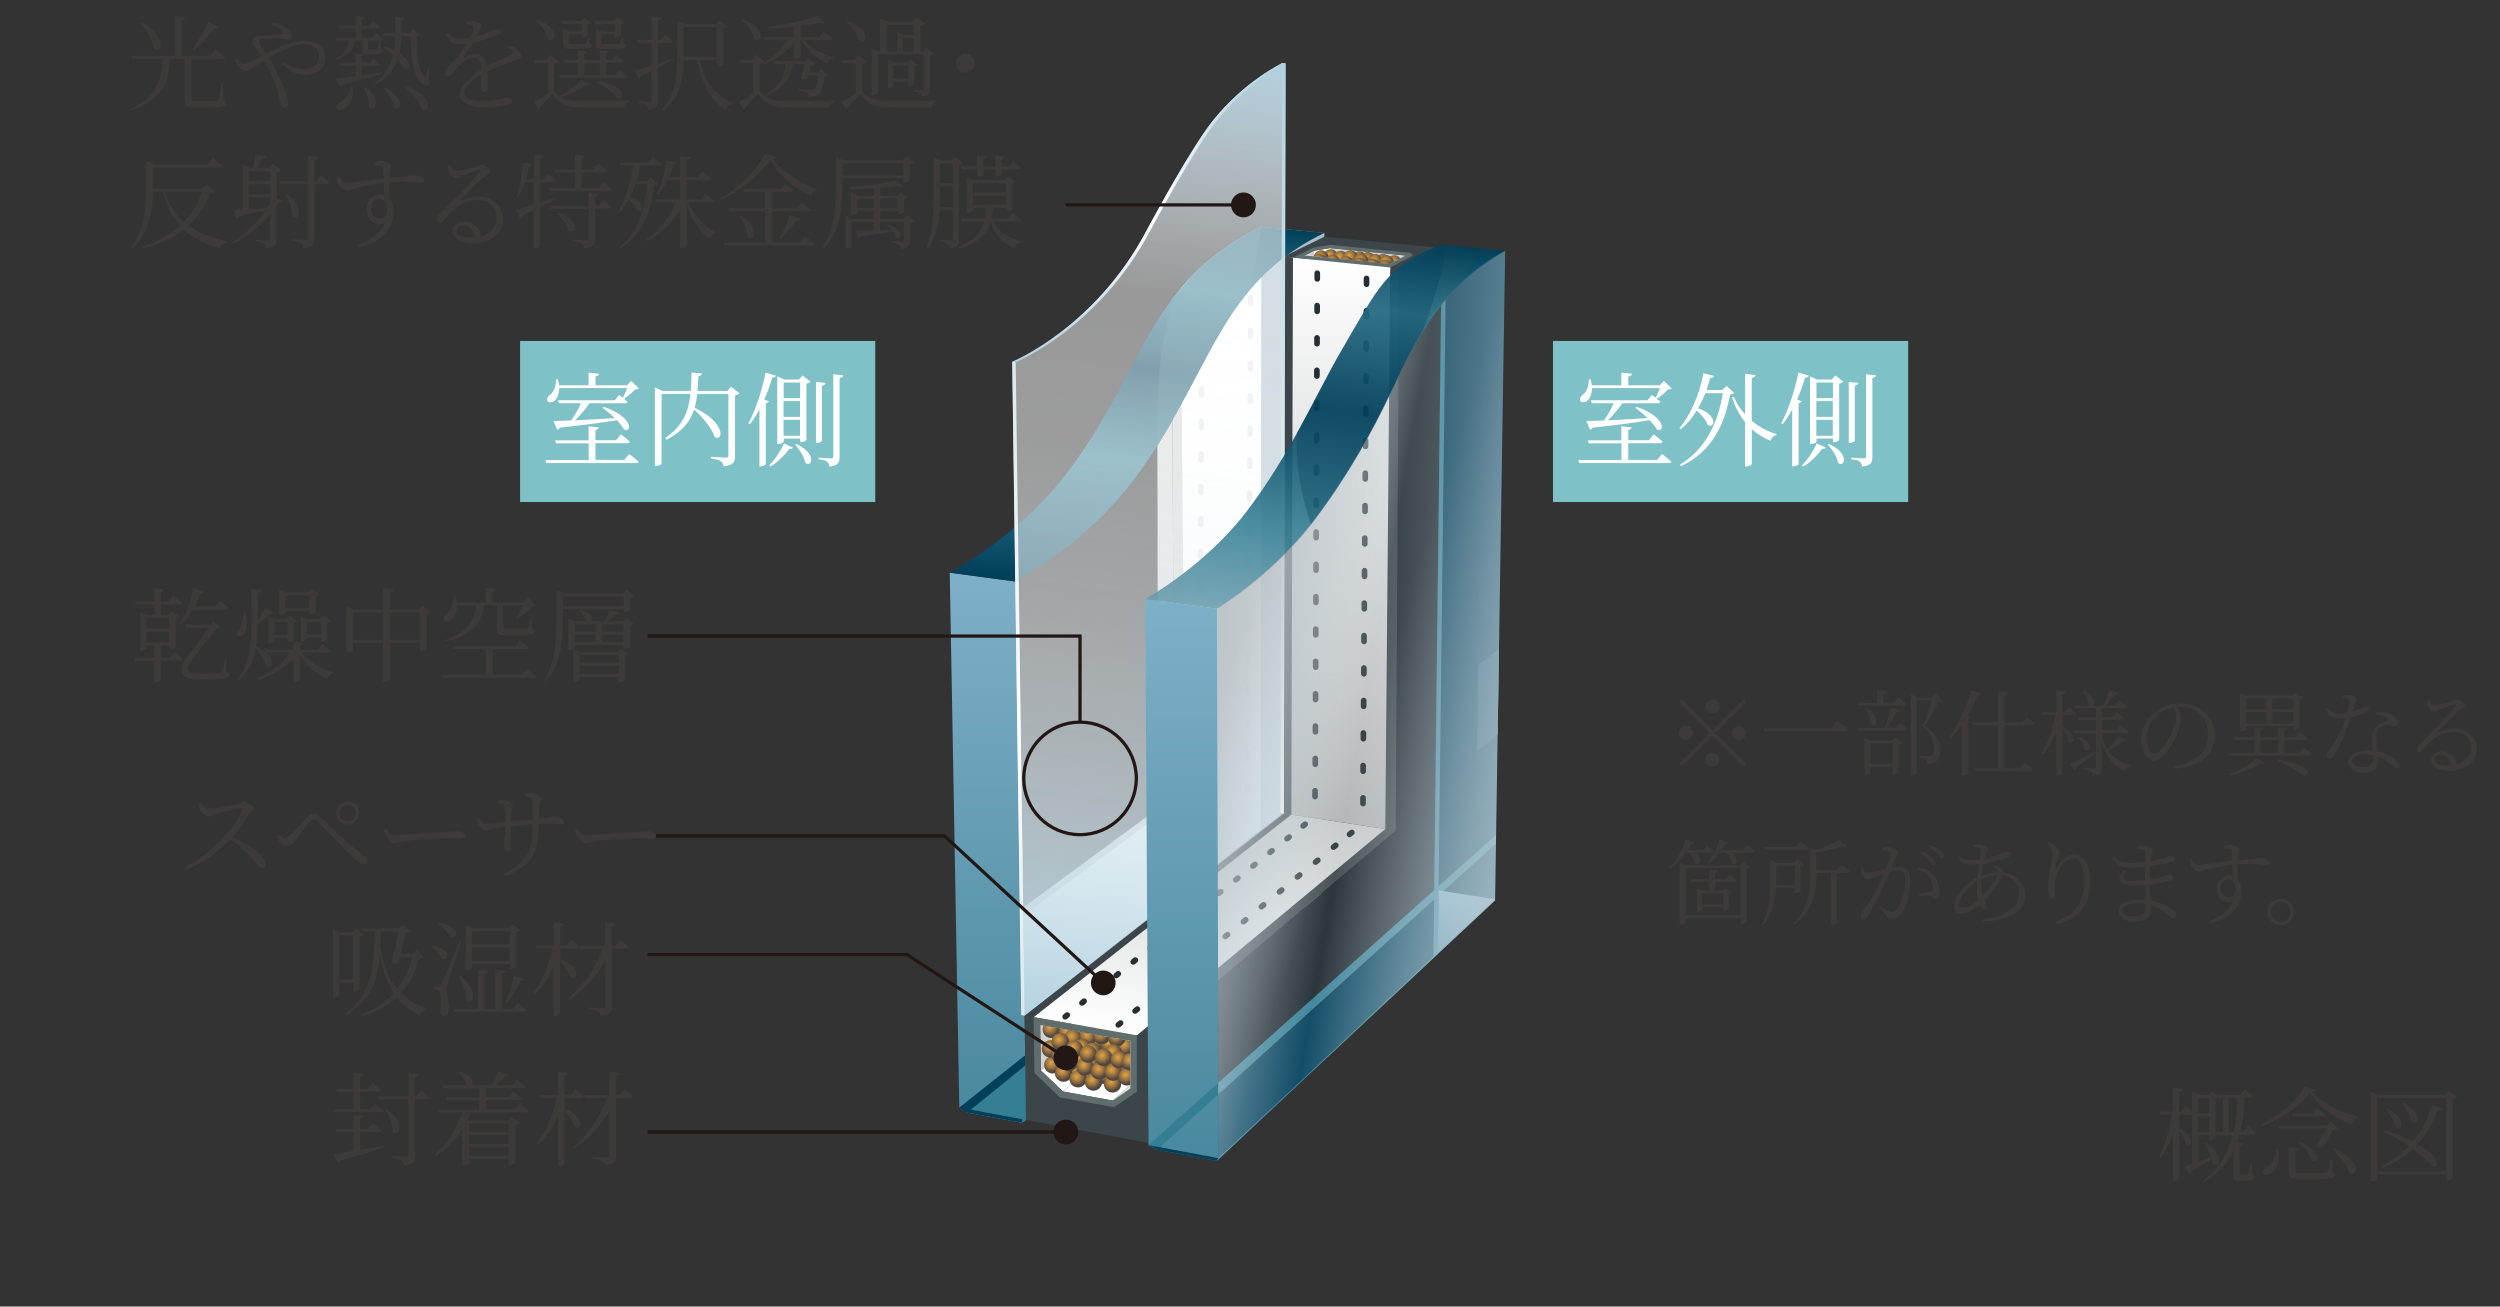 <?xml version="1.0" encoding="UTF-8"?>
<svg xmlns="http://www.w3.org/2000/svg" xmlns:xlink="http://www.w3.org/1999/xlink" viewBox="0 0 199 104">
  <rect x="0" y="0" width="199" height="104" fill="#333333" stroke="none"/>
  <defs>
    <style>
      .cls-1 {
        fill: url(#_名称未設定グラデーション_20-23);
      }

      .cls-2 {
        stroke: #221714;
        stroke-width: .26px;
      }

      .cls-2, .cls-3, .cls-4 {
        fill: none;
      }

      .cls-5 {
        fill: url(#_名称未設定グラデーション_20-42);
      }

      .cls-6 {
        fill: url(#_名称未設定グラデーション_20-52);
      }

      .cls-7 {
        fill: url(#_名称未設定グラデーション_20-18);
      }

      .cls-8 {
        fill: url(#_名称未設定グラデーション_20-15);
      }

      .cls-9 {
        fill: url(#_名称未設定グラデーション_3);
      }

      .cls-9, .cls-10, .cls-11, .cls-12, .cls-13 {
        mix-blend-mode: multiply;
      }

      .cls-14 {
        fill: url(#_名称未設定グラデーション_18);
      }

      .cls-15 {
        fill: url(#_名称未設定グラデーション_20-45);
      }

      .cls-16 {
        fill: url(#_名称未設定グラデーション_20-10);
      }

      .cls-17 {
        fill: url(#_名称未設定グラデーション_20-29);
      }

      .cls-18 {
        fill: url(#_名称未設定グラデーション_20-54);
      }

      .cls-3 {
        stroke: #c01b70;
        stroke-miterlimit: 10;
        stroke-width: .04px;
      }

      .cls-19 {
        mix-blend-mode: screen;
      }

      .cls-19, .cls-20 {
        fill: #357f95;
      }

      .cls-21 {
        fill: url(#_名称未設定グラデーション_13);
      }

      .cls-22 {
        fill: url(#_名称未設定グラデーション_6);
      }

      .cls-23, .cls-10 {
        opacity: .3;
      }

      .cls-24 {
        fill: url(#_名称未設定グラデーション_20-55);
      }

      .cls-25 {
        fill: url(#_名称未設定グラデーション_20-46);
      }

      .cls-26 {
        fill: #fff;
      }

      .cls-27 {
        fill: url(#_名称未設定グラデーション_20-37);
      }

      .cls-28 {
        fill: url(#_名称未設定グラデーション_20-24);
      }

      .cls-29 {
        mix-blend-mode: color-burn;
      }

      .cls-29, .cls-10, .cls-30, .cls-31 {
        fill: #003f5a;
      }

      .cls-32 {
        fill: url(#_名称未設定グラデーション_20-21);
      }

      .cls-33 {
        fill: #252f33;
      }

      .cls-34 {
        fill: url(#_名称未設定グラデーション_20-44);
      }

      .cls-35 {
        fill: #d6d8d8;
      }

      .cls-36 {
        fill: url(#_名称未設定グラデーション_20-19);
      }

      .cls-37 {
        fill: url(#_名称未設定グラデーション_15);
      }

      .cls-38 {
        fill: url(#_名称未設定グラデーション_20-47);
      }

      .cls-39 {
        fill: url(#_名称未設定グラデーション_20-49);
      }

      .cls-40 {
        fill: url(#_名称未設定グラデーション_20-51);
      }

      .cls-41 {
        fill: url(#_名称未設定グラデーション_20-25);
      }

      .cls-42 {
        clip-path: url(#clippath-1);
      }

      .cls-11 {
        fill: url(#_名称未設定グラデーション_21);
      }

      .cls-43 {
        fill: url(#_名称未設定グラデーション_20-35);
      }

      .cls-44 {
        isolation: isolate;
      }

      .cls-45 {
        fill: url(#_名称未設定グラデーション_8);
      }

      .cls-46 {
        fill: url(#_名称未設定グラデーション_20-41);
      }

      .cls-47 {
        fill: url(#_名称未設定グラデーション_20-27);
      }

      .cls-48 {
        fill: url(#_名称未設定グラデーション_20-22);
      }

      .cls-49 {
        fill: url(#_名称未設定グラデーション_20-34);
      }

      .cls-50 {
        fill: url(#_名称未設定グラデーション_20-8);
      }

      .cls-12 {
        fill: url(#_名称未設定グラデーション_6-2);
      }

      .cls-51 {
        fill: url(#_名称未設定グラデーション_20-5);
      }

      .cls-52 {
        fill: url(#_名称未設定グラデーション_20-26);
      }

      .cls-53 {
        fill: url(#_名称未設定グラデーション_20-4);
      }

      .cls-54 {
        fill: url(#_名称未設定グラデーション_20-3);
      }

      .cls-55 {
        fill: url(#_名称未設定グラデーション_20-11);
      }

      .cls-56 {
        fill: #1b262b;
      }

      .cls-57 {
        fill: url(#_名称未設定グラデーション_20-53);
      }

      .cls-58 {
        fill: #221714;
      }

      .cls-59 {
        fill: #3c4549;
      }

      .cls-60 {
        fill: url(#_名称未設定グラデーション_20-17);
      }

      .cls-61 {
        fill: url(#_名称未設定グラデーション_20-20);
      }

      .cls-62 {
        fill: url(#_名称未設定グラデーション_20-13);
      }

      .cls-63 {
        fill: url(#_名称未設定グラデーション_20-12);
      }

      .cls-64 {
        fill: url(#_名称未設定グラデーション_10);
      }

      .cls-65 {
        fill: url(#_名称未設定グラデーション_20-40);
      }

      .cls-66 {
        fill: url(#_名称未設定グラデーション_20-30);
      }

      .cls-67 {
        fill: #a8bec8;
      }

      .cls-68 {
        fill: url(#_名称未設定グラデーション_20-43);
      }

      .cls-69 {
        fill: url(#_名称未設定グラデーション_20);
      }

      .cls-70 {
        fill: #7ec1c6;
      }

      .cls-71 {
        fill: url(#_名称未設定グラデーション_20-6);
      }

      .cls-72 {
        fill: url(#_名称未設定グラデーション_20-14);
      }

      .cls-73 {
        fill: url(#_名称未設定グラデーション_20-2);
      }

      .cls-74 {
        fill: url(#_名称未設定グラデーション_20-36);
      }

      .cls-75 {
        fill: url(#_名称未設定グラデーション_20-28);
      }

      .cls-13 {
        fill: url(#_名称未設定グラデーション_6-3);
      }

      .cls-76 {
        fill: url(#_名称未設定グラデーション_20-16);
      }

      .cls-77 {
        fill: url(#_名称未設定グラデーション_4);
        opacity: .5;
      }

      .cls-78 {
        fill: url(#_名称未設定グラデーション_20-38);
      }

      .cls-79 {
        fill: url(#_名称未設定グラデーション_5);
        opacity: .8;
      }

      .cls-80 {
        fill: url(#_名称未設定グラデーション_2);
      }

      .cls-80, .cls-31 {
        opacity: .9;
      }

      .cls-81 {
        fill: url(#_名称未設定グラデーション_20-50);
      }

      .cls-82 {
        fill: url(#_名称未設定グラデーション_20-9);
      }

      .cls-83 {
        fill: #d1d2d3;
      }

      .cls-84 {
        fill: url(#_名称未設定グラデーション_20-33);
      }

      .cls-85 {
        clip-path: url(#clippath);
      }

      .cls-86 {
        fill: #3d3a39;
      }

      .cls-87 {
        fill: url(#_名称未設定グラデーション_20-39);
      }

      .cls-88 {
        fill: url(#_名称未設定グラデーション_20-48);
      }

      .cls-89 {
        fill: url(#_名称未設定グラデーション_20-31);
      }

      .cls-90 {
        fill: #5f6e6c;
      }

      .cls-91 {
        fill: url(#_名称未設定グラデーション_20-7);
      }

      .cls-92 {
        fill: #e7e6e7;
      }

      .cls-93 {
        fill: url(#_名称未設定グラデーション_20-32);
      }
    </style>
    <linearGradient id="_名称未設定グラデーション_6" data-name="名称未設定グラデーション 6" x1="574.7" y1="-473.79" x2="574.7" y2="-517.57" gradientTransform="translate(-496.06 563.16)" gradientUnits="userSpaceOnUse">
      <stop offset="0" stop-color="#357f95"/>
      <stop offset="0" stop-color="#49889e"/>
      <stop offset="1" stop-color="#7eb0c8"/>
    </linearGradient>
    <linearGradient id="_名称未設定グラデーション_21" data-name="名称未設定グラデーション 21" x1="584.71" y1="-515.91" x2="588.43" y2="-546.21" gradientTransform="translate(-496.06 563.16)" gradientUnits="userSpaceOnUse">
      <stop offset="0" stop-color="#003f5a"/>
      <stop offset=".35" stop-color="#357f95"/>
      <stop offset=".59" stop-color="#003f5a"/>
      <stop offset=".81" stop-color="#357f95"/>
      <stop offset="1" stop-color="#003f5a"/>
    </linearGradient>
    <clipPath id="clippath">
      <polygon class="cls-4" points="103.83 20.34 110.6 21.02 111.9 20.34 105.87 19.75 104.59 19.96 103.83 20.34"/>
    </clipPath>
    <radialGradient id="_名称未設定グラデーション_20" data-name="名称未設定グラデーション 20" cx="601.88" cy="-542.88" fx="601.88" fy="-542.88" r=".63" gradientTransform="translate(-496.06 563.16)" gradientUnits="userSpaceOnUse">
      <stop offset="0" stop-color="#e2a142"/>
      <stop offset=".15" stop-color="#d29741"/>
      <stop offset=".45" stop-color="#aa7e40"/>
      <stop offset=".85" stop-color="#69553f"/>
      <stop offset="1" stop-color="#50463f"/>
    </radialGradient>
    <radialGradient id="_名称未設定グラデーション_20-2" data-name="名称未設定グラデーション 20" cx="604.16" cy="-542.72" fx="604.16" fy="-542.72" r=".63" xlink:href="#_名称未設定グラデーション_20"/>
    <radialGradient id="_名称未設定グラデーション_20-3" data-name="名称未設定グラデーション 20" cx="604.84" cy="-542.65" fx="604.84" fy="-542.65" r=".63" xlink:href="#_名称未設定グラデーション_20"/>
    <radialGradient id="_名称未設定グラデーション_20-4" data-name="名称未設定グラデーション 20" cx="606.03" cy="-542.5" fx="606.03" fy="-542.5" r=".63" xlink:href="#_名称未設定グラデーション_20"/>
    <radialGradient id="_名称未設定グラデーション_20-5" data-name="名称未設定グラデーション 20" cx="606.94" cy="-542.4" fx="606.94" fy="-542.4" r=".63" xlink:href="#_名称未設定グラデーション_20"/>
    <radialGradient id="_名称未設定グラデーション_20-6" data-name="名称未設定グラデーション 20" cx="601.12" cy="-542.8" fx="601.12" fy="-542.8" r=".63" xlink:href="#_名称未設定グラデーション_20"/>
    <radialGradient id="_名称未設定グラデーション_20-7" data-name="名称未設定グラデーション 20" cx="602.68" cy="-542.76" fx="602.68" fy="-542.76" r=".63" xlink:href="#_名称未設定グラデーション_20"/>
    <radialGradient id="_名称未設定グラデーション_20-8" data-name="名称未設定グラデーション 20" cx="603.45" cy="-542.8" fx="603.45" fy="-542.8" r=".63" xlink:href="#_名称未設定グラデーション_20"/>
    <radialGradient id="_名称未設定グラデーション_20-9" data-name="名称未設定グラデーション 20" cx="604.29" cy="-542.54" fx="604.29" fy="-542.54" r=".63" xlink:href="#_名称未設定グラデーション_20"/>
    <radialGradient id="_名称未設定グラデーション_20-10" data-name="名称未設定グラデーション 20" cx="605.42" cy="-542.5" fx="605.42" fy="-542.5" r=".63" xlink:href="#_名称未設定グラデーション_20"/>
    <radialGradient id="_名称未設定グラデーション_20-11" data-name="名称未設定グラデーション 20" cx="606.32" cy="-542.41" fx="606.32" fy="-542.41" r=".63" xlink:href="#_名称未設定グラデーション_20"/>
    <radialGradient id="_名称未設定グラデーション_20-12" data-name="名称未設定グラデーション 20" cx="600.96" cy="-542.5" fx="600.96" fy="-542.5" r=".63" xlink:href="#_名称未設定グラデーション_20"/>
    <radialGradient id="_名称未設定グラデーション_20-13" data-name="名称未設定グラデーション 20" cx="602.03" cy="-542.45" fx="602.03" fy="-542.45" r=".63" xlink:href="#_名称未設定グラデーション_20"/>
    <radialGradient id="_名称未設定グラデーション_20-14" data-name="名称未設定グラデーション 20" cx="603.1" cy="-542.33" fx="603.1" fy="-542.33" r=".63" xlink:href="#_名称未設定グラデーション_20"/>
    <radialGradient id="_名称未設定グラデーション_20-15" data-name="名称未設定グラデーション 20" cx="604.15" cy="-542.21" fx="604.15" fy="-542.21" r=".63" xlink:href="#_名称未設定グラデーション_20"/>
    <radialGradient id="_名称未設定グラデーション_20-16" data-name="名称未設定グラデーション 20" cx="605.19" cy="-542.12" fx="605.19" fy="-542.12" r=".63" xlink:href="#_名称未設定グラデーション_20"/>
    <radialGradient id="_名称未設定グラデーション_20-17" data-name="名称未設定グラデーション 20" cx="606.21" cy="-542.03" fx="606.21" fy="-542.03" r=".63" xlink:href="#_名称未設定グラデーション_20"/>
    <clipPath id="clippath-1">
      <polygon class="cls-4" points="89.98 86.63 88.56 87.6 84.6 86.88 82.85 85.2 82.8 81.58 89.98 82.85 89.98 86.63"/>
    </clipPath>
    <radialGradient id="_名称未設定グラデーション_20-18" data-name="名称未設定グラデーション 20" cx="579.62" cy="-481.4" fx="579.62" fy="-481.4" r=".74" xlink:href="#_名称未設定グラデーション_20"/>
    <radialGradient id="_名称未設定グラデーション_20-19" data-name="名称未設定グラデーション 20" cx="580.92" cy="-481.15" fx="580.92" fy="-481.15" r=".74" xlink:href="#_名称未設定グラデーション_20"/>
    <radialGradient id="_名称未設定グラデーション_20-20" data-name="名称未設定グラデーション 20" cx="582.04" cy="-480.7" fx="582.04" fy="-480.7" r=".74" xlink:href="#_名称未設定グラデーション_20"/>
    <radialGradient id="_名称未設定グラデーション_20-21" data-name="名称未設定グラデーション 20" cx="583.26" cy="-480.42" fx="583.26" fy="-480.42" r=".74" xlink:href="#_名称未設定グラデーション_20"/>
    <radialGradient id="_名称未設定グラデーション_20-22" data-name="名称未設定グラデーション 20" cx="584.26" cy="-480.16" fx="584.26" fy="-480.16" r=".74" xlink:href="#_名称未設定グラデーション_20"/>
    <radialGradient id="_名称未設定グラデーション_20-23" data-name="名称未設定グラデーション 20" cx="585.53" cy="-480.02" fx="585.53" fy="-480.02" r=".74" xlink:href="#_名称未設定グラデーション_20"/>
    <radialGradient id="_名称未設定グラデーション_20-24" data-name="名称未設定グラデーション 20" cx="581.35" cy="-480.7" fx="581.35" fy="-480.7" r=".74" xlink:href="#_名称未設定グラデーション_20"/>
    <radialGradient id="_名称未設定グラデーション_20-25" data-name="名称未設定グラデーション 20" cx="582.57" cy="-480.8" fx="582.57" fy="-480.8" r=".74" xlink:href="#_名称未設定グラデーション_20"/>
    <radialGradient id="_名称未設定グラデーション_20-26" data-name="名称未設定グラデーション 20" cx="583.63" cy="-480.89" fx="583.63" fy="-480.89" r=".74" xlink:href="#_名称未設定グラデーション_20"/>
    <radialGradient id="_名称未設定グラデーション_20-27" data-name="名称未設定グラデーション 20" cx="584.84" cy="-480.72" fx="584.84" fy="-480.72" r=".74" xlink:href="#_名称未設定グラデーション_20"/>
    <radialGradient id="_名称未設定グラデーション_20-28" data-name="名称未設定グラデーション 20" cx="582.08" cy="-479.96" fx="582.08" fy="-479.96" r=".74" xlink:href="#_名称未設定グラデーション_20"/>
    <radialGradient id="_名称未設定グラデーション_20-29" data-name="名称未設定グラデーション 20" cx="582.91" cy="-479.65" fx="582.91" fy="-479.65" r=".74" xlink:href="#_名称未設定グラデーション_20"/>
    <radialGradient id="_名称未設定グラデーション_20-30" data-name="名称未設定グラデーション 20" cx="584.56" cy="-479.53" fx="584.56" fy="-479.53" r=".74" xlink:href="#_名称未設定グラデーション_20"/>
    <radialGradient id="_名称未設定グラデーション_20-31" data-name="名称未設定グラデーション 20" cx="581.97" cy="-479.08" fx="581.97" fy="-479.08" r=".74" xlink:href="#_名称未設定グラデーション_20"/>
    <radialGradient id="_名称未設定グラデーション_20-32" data-name="名称未設定グラデーション 20" cx="582.77" cy="-478.78" fx="582.77" fy="-478.78" r=".74" xlink:href="#_名称未設定グラデーション_20"/>
    <radialGradient id="_名称未設定グラデーション_20-33" data-name="名称未設定グラデーション 20" cx="583.86" cy="-478.69" fx="583.86" fy="-478.69" r=".74" xlink:href="#_名称未設定グラデーション_20"/>
    <radialGradient id="_名称未設定グラデーション_20-34" data-name="名称未設定グラデーション 20" cx="584.96" cy="-478.31" fx="584.96" fy="-478.31" r=".74" xlink:href="#_名称未設定グラデーション_20"/>
    <radialGradient id="_名称未設定グラデーション_20-35" data-name="名称未設定グラデーション 20" cx="583.81" cy="-477.75" fx="583.81" fy="-477.75" r=".74" xlink:href="#_名称未設定グラデーション_20"/>
    <radialGradient id="_名称未設定グラデーション_20-36" data-name="名称未設定グラデーション 20" cx="581.67" cy="-477.98" fx="581.67" fy="-477.98" r=".74" xlink:href="#_名称未設定グラデーション_20"/>
    <radialGradient id="_名称未設定グラデーション_20-37" data-name="名称未設定グラデーション 20" cx="582.43" cy="-477.75" fx="582.43" fy="-477.75" r=".74" xlink:href="#_名称未設定グラデーション_20"/>
    <radialGradient id="_名称未設定グラデーション_20-38" data-name="名称未設定グラデーション 20" cx="579.74" cy="-478.57" fx="579.74" fy="-478.57" r=".74" xlink:href="#_名称未設定グラデーション_20"/>
    <radialGradient id="_名称未設定グラデーション_20-39" data-name="名称未設定グラデーション 20" cx="580.6" cy="-477.92" fx="580.6" fy="-477.92" r=".74" xlink:href="#_名称未設定グラデーション_20"/>
    <radialGradient id="_名称未設定グラデーション_20-40" data-name="名称未設定グラデーション 20" cx="581.76" cy="-477.47" fx="581.76" fy="-477.47" r=".74" xlink:href="#_名称未設定グラデーション_20"/>
    <radialGradient id="_名称未設定グラデーション_20-41" data-name="名称未設定グラデーション 20" cx="582.98" cy="-477.21" fx="582.98" fy="-477.21" r=".74" xlink:href="#_名称未設定グラデーション_20"/>
    <radialGradient id="_名称未設定グラデーション_20-42" data-name="名称未設定グラデーション 20" cx="584.51" cy="-477.05" fx="584.51" fy="-477.05" r=".74" xlink:href="#_名称未設定グラデーション_20"/>
    <radialGradient id="_名称未設定グラデーション_20-43" data-name="名称未設定グラデーション 20" cx="579.56" cy="-479.84" fx="579.56" fy="-479.84" r=".74" xlink:href="#_名称未設定グラデーション_20"/>
    <radialGradient id="_名称未設定グラデーション_20-44" data-name="名称未設定グラデーション 20" cx="580.31" cy="-479.38" fx="580.31" fy="-479.38" r=".74" xlink:href="#_名称未設定グラデーション_20"/>
    <radialGradient id="_名称未設定グラデーション_20-45" data-name="名称未設定グラデーション 20" cx="581.05" cy="-478.76" fx="581.05" fy="-478.76" r=".74" xlink:href="#_名称未設定グラデーション_20"/>
    <radialGradient id="_名称未設定グラデーション_20-46" data-name="名称未設定グラデーション 20" cx="582.31" cy="-478.4" fx="582.31" fy="-478.4" r=".74" xlink:href="#_名称未設定グラデーション_20"/>
    <radialGradient id="_名称未設定グラデーション_20-47" data-name="名称未設定グラデーション 20" cx="583.47" cy="-478.09" fx="583.47" fy="-478.09" r=".74" xlink:href="#_名称未設定グラデーション_20"/>
    <radialGradient id="_名称未設定グラデーション_20-48" data-name="名称未設定グラデーション 20" cx="584.55" cy="-477.99" fx="584.55" fy="-477.99" r=".74" xlink:href="#_名称未設定グラデーション_20"/>
    <radialGradient id="_名称未設定グラデーション_20-49" data-name="名称未設定グラデーション 20" cx="585.65" cy="-477.62" fx="585.65" fy="-477.62" r=".74" xlink:href="#_名称未設定グラデーション_20"/>
    <radialGradient id="_名称未設定グラデーション_20-50" data-name="名称未設定グラデーション 20" cx="580.34" cy="-480.42" fx="580.34" fy="-480.42" r=".74" xlink:href="#_名称未設定グラデーション_20"/>
    <radialGradient id="_名称未設定グラデーション_20-51" data-name="名称未設定グラデーション 20" cx="581.46" cy="-479.83" fx="581.46" fy="-479.83" r=".74" xlink:href="#_名称未設定グラデーション_20"/>
    <radialGradient id="_名称未設定グラデーション_20-52" data-name="名称未設定グラデーション 20" cx="582.56" cy="-479.43" fx="582.56" fy="-479.43" r=".74" xlink:href="#_名称未設定グラデーション_20"/>
    <radialGradient id="_名称未設定グラデーション_20-53" data-name="名称未設定グラデーション 20" cx="583.78" cy="-479.16" fx="583.78" fy="-479.16" r=".74" xlink:href="#_名称未設定グラデーション_20"/>
    <radialGradient id="_名称未設定グラデーション_20-54" data-name="名称未設定グラデーション 20" cx="585.03" cy="-478.98" fx="585.03" fy="-478.98" r=".74" xlink:href="#_名称未設定グラデーション_20"/>
    <radialGradient id="_名称未設定グラデーション_20-55" data-name="名称未設定グラデーション 20" cx="585.93" cy="-478.83" fx="585.93" fy="-478.83" r=".74" xlink:href="#_名称未設定グラデーション_20"/>
    <linearGradient id="_名称未設定グラデーション_18" data-name="名称未設定グラデーション 18" x1="590.64" y1="-480.02" x2="594.04" y2="-499.34" gradientTransform="translate(-496.06 563.16)" gradientUnits="userSpaceOnUse">
      <stop offset="0" stop-color="#fff"/>
      <stop offset="1" stop-color="#c5c8c8"/>
    </linearGradient>
    <linearGradient id="_名称未設定グラデーション_15" data-name="名称未設定グラデーション 15" x1="602.79" y1="-542.65" x2="602.79" y2="-497.17" gradientTransform="translate(-496.06 563.16)" gradientUnits="userSpaceOnUse">
      <stop offset="0" stop-color="#fff"/>
      <stop offset="1" stop-color="#afb1b1"/>
    </linearGradient>
    <linearGradient id="_名称未設定グラデーション_13" data-name="名称未設定グラデーション 13" x1="583.17" y1="-481.63" x2="592.65" y2="-558.82" gradientTransform="translate(-496.06 563.16)" gradientUnits="userSpaceOnUse">
      <stop offset="0" stop-color="#b2d1e0"/>
      <stop offset="0" stop-color="#b3d2e0" stop-opacity=".99"/>
      <stop offset=".15" stop-color="#cee2eb" stop-opacity=".81"/>
      <stop offset=".29" stop-color="#e3eef4" stop-opacity=".68"/>
      <stop offset=".44" stop-color="#f3f7fa" stop-opacity=".58"/>
      <stop offset=".59" stop-color="#fcfdfd" stop-opacity=".52"/>
      <stop offset=".75" stop-color="#fff" stop-opacity=".5"/>
      <stop offset=".8" stop-color="#f2f7fa" stop-opacity=".58"/>
      <stop offset=".91" stop-color="#d2e4ed" stop-opacity=".79"/>
      <stop offset="1" stop-color="#b2d1e0"/>
    </linearGradient>
    <linearGradient id="_名称未設定グラデーション_8" data-name="名称未設定グラデーション 8" x1="577.13" y1="-482.32" x2="577.13" y2="-534.36" gradientTransform="translate(-496.06 563.16)" gradientUnits="userSpaceOnUse">
      <stop offset="0" stop-color="#dce7ed"/>
      <stop offset=".27" stop-color="#f5f8f9"/>
      <stop offset=".44" stop-color="#fff"/>
      <stop offset="1" stop-color="#dce7ed"/>
    </linearGradient>
    <linearGradient id="_名称未設定グラデーション_10" data-name="名称未設定グラデーション 10" x1="598.19" y1="-498.41" x2="598.19" y2="-558.14" gradientTransform="translate(-496.06 563.16)" gradientUnits="userSpaceOnUse">
      <stop offset="0" stop-color="#fff"/>
      <stop offset="1" stop-color="#b2d1e0"/>
    </linearGradient>
    <linearGradient id="_名称未設定グラデーション_3" data-name="名称未設定グラデーション 3" x1="585.91" y1="-533.22" x2="589.11" y2="-559.26" gradientTransform="translate(-496.06 563.16)" gradientUnits="userSpaceOnUse">
      <stop offset="0" stop-color="#b2d1e0"/>
      <stop offset=".5" stop-color="#fff"/>
      <stop offset="1" stop-color="#b2d1e0"/>
    </linearGradient>
    <linearGradient id="_名称未設定グラデーション_6-2" data-name="名称未設定グラデーション 6" x1="590.13" y1="-470.75" x2="590.13" y2="-515.48" xlink:href="#_名称未設定グラデーション_6"/>
    <linearGradient id="_名称未設定グラデーション_2" data-name="名称未設定グラデーション 2" x1="599.65" y1="-513.89" x2="603.43" y2="-544.73" gradientTransform="translate(-496.06 563.16)" gradientUnits="userSpaceOnUse">
      <stop offset="0" stop-color="#6d9faf"/>
      <stop offset=".24" stop-color="#357f95"/>
      <stop offset=".54" stop-color="#003f5a"/>
      <stop offset=".81" stop-color="#357f95"/>
      <stop offset="1" stop-color="#003f5a"/>
    </linearGradient>
    <linearGradient id="_名称未設定グラデーション_6-3" data-name="名称未設定グラデーション 6" x1="612.79" y1="-487.32" x2="612.79" y2="-492.29" xlink:href="#_名称未設定グラデーション_6"/>
    <linearGradient id="_名称未設定グラデーション_5" data-name="名称未設定グラデーション 5" x1="591.99" y1="-509.16" x2="617.4" y2="-504.68" gradientTransform="translate(-496.06 563.16)" gradientUnits="userSpaceOnUse">
      <stop offset="0" stop-color="#bfd0d9"/>
      <stop offset=".38" stop-color="#dbe7ef" stop-opacity=".33"/>
      <stop offset=".5" stop-color="#e5eff7" stop-opacity=".1"/>
      <stop offset=".61" stop-color="#dbe7ef" stop-opacity=".32"/>
      <stop offset=".8" stop-color="#ccdae3" stop-opacity=".68"/>
      <stop offset=".93" stop-color="#c2d3db" stop-opacity=".91"/>
      <stop offset="1" stop-color="#bfd0d9"/>
    </linearGradient>
    <linearGradient id="_名称未設定グラデーション_4" data-name="名称未設定グラデーション 4" x1="594.1" y1="-510.3" x2="605.3" y2="-506.73" gradientTransform="translate(-496.06 563.16)" gradientUnits="userSpaceOnUse">
      <stop offset="0" stop-color="#afb1b1"/>
      <stop offset=".53" stop-color="#b7c1c6" stop-opacity=".45"/>
      <stop offset="1" stop-color="#bfd0d9" stop-opacity="0"/>
    </linearGradient>
  </defs>
  <g class="cls-44">
    <g id="Layer_2">
      <g id="_レイヤー_2" data-name="レイヤー_2">
        <g>
          <g>
            <g>
              <g>
                <path class="cls-35" d="M93.33,33.45c-.38.66-.77,1.33-1.2,2.01h0s.05,28.89.05,28.89l1.28-.94-.13-29.96Z"/>
                <path class="cls-83" d="M93.29,23.86l.17,39.55-12.01,8.83v.63s12.75-9.41,12.75-9.41l-.15-40.55c-.27.31-.52.63-.76.95Z"/>
                <path class="cls-3" d="M100.62,21.89l-.08,44.05.3-.24.06-44.09c-.1.09-.19.19-.29.28Z"/>
                <path class="cls-26" d="M100.4,18.06c-2.83,1.37-4.82,3.04-6.36,4.84l.15,40.55-12.75,9.41.11,7.98,18.98-14.91.06-47.86-.2-.02Z"/>
                <g>
                  <path class="cls-92" d="M95.49,60.04h0c-.12,0-.22-.1-.22-.23v-.46c0-.12.1-.22.23-.22h0c.12,0,.22.1.22.23v.46c0,.12-.1.22-.23.22ZM95.5,57.46h0c-.12,0-.22-.1-.22-.23v-.46c0-.12.1-.22.23-.22h0c.12,0,.22.1.22.23v.46c0,.12-.1.22-.23.22ZM95.51,54.88h0c-.12,0-.22-.1-.22-.23v-.46c0-.12.1-.22.23-.22h0c.12,0,.22.1.22.23v.46c0,.12-.1.22-.23.22ZM95.52,52.3h0c-.12,0-.22-.1-.22-.23v-.46c0-.12.1-.22.23-.22h0c.12,0,.22.1.22.23v.46c0,.12-.1.22-.23.22ZM95.54,49.72h0c-.12,0-.22-.1-.22-.23v-.46c0-.12.1-.22.23-.22h0c.12,0,.22.1.22.23v.46c0,.12-.1.22-.23.22ZM95.55,47.14h0c-.12,0-.22-.1-.22-.23v-.46c0-.12.1-.22.23-.22h0c.12,0,.22.1.22.23v.46c0,.12-.1.22-.23.22ZM95.56,44.56h0c-.12,0-.22-.1-.22-.23v-.46c0-.12.1-.22.23-.22h0c.12,0,.22.1.22.23v.46c0,.12-.1.22-.23.22ZM95.57,41.98h0c-.12,0-.22-.1-.22-.23v-.46c0-.12.1-.22.23-.22h0c.12,0,.22.1.22.23v.46c0,.12-.1.22-.23.22ZM95.58,39.4h0c-.12,0-.22-.1-.22-.23v-.46c0-.12.1-.22.23-.22h0c.12,0,.22.1.22.23v.46c0,.12-.1.22-.23.22ZM95.6,36.82c-.12,0-.23-.1-.22-.23v-.46c0-.12.1-.22.23-.22h0c.12,0,.22.1.22.23v.46c0,.12-.1.22-.23.22ZM95.61,34.24h0c-.12,0-.22-.1-.22-.23v-.46c0-.12.1-.22.23-.22.11,0,.23.1.22.23v.46c0,.12-.1.22-.23.22ZM95.62,31.66h0c-.12,0-.22-.1-.22-.23v-.46c0-.12.11-.21.23-.22.12,0,.22.1.22.23v.46c0,.12-.1.22-.23.22ZM95.63,29.08h0c-.12,0-.22-.1-.22-.23v-.46c0-.12.1-.22.23-.22h0c.12,0,.22.1.22.23v.46c0,.12-.1.22-.23.22ZM95.64,26.5h0c-.12,0-.22-.1-.22-.23v-.46c0-.12.1-.22.23-.22h0c.12,0,.22.1.22.23v.46c0,.12-.1.22-.23.22Z"/>
                  <path class="cls-92" d="M95.66,23.92h0c-.12,0-.22-.1-.22-.23v-.22c0-.12.1-.22.23-.22h0c.12,0,.22.1.22.23v.22c0,.12-.1.22-.23.22Z"/>
                </g>
                <path class="cls-92" d="M99.3,60.61h0c-.12,0-.22-.1-.22-.23v-.46c0-.12.11-.22.23-.22.12,0,.22.1.22.23v.46c0,.12-.1.22-.23.22ZM95.47,62.63h0c-.12,0-.22-.1-.22-.23v-.46c0-.12.1-.22.23-.22h0c.12,0,.22.1.22.23v.46c0,.12-.1.22-.23.22ZM99.28,63.2h0c-.12,0-.22-.1-.22-.23v-.46c0-.12.11-.22.23-.22.12,0,.22.1.22.23v.46c0,.12-.1.22-.23.22ZM99.32,58.02h0c-.12,0-.22-.1-.22-.23v-.46c0-.12.11-.22.23-.22h0c.12,0,.22.1.22.23v.46c0,.12-.11.22-.23.22ZM99.34,55.44h0c-.12,0-.22-.1-.22-.23v-.46c0-.12.1-.22.23-.22h0c.12,0,.22.1.22.23v.46c0,.12-.1.22-.23.22ZM99.36,52.85h0c-.12,0-.22-.1-.22-.23v-.46c0-.12.1-.22.23-.22h0c.12,0,.22.1.22.23v.46c0,.12-.1.22-.23.22ZM99.38,50.27h0c-.12,0-.22-.1-.22-.23v-.46c0-.12.09-.23.23-.22.12,0,.22.1.22.23v.46c0,.12-.1.22-.23.22ZM99.4,47.68h0c-.12,0-.22-.1-.22-.23v-.46c0-.12.1-.22.23-.22h0c.12,0,.22.1.22.23v.46c0,.12-.1.22-.23.22ZM99.41,45.1h0c-.12,0-.22-.1-.22-.23v-.46c0-.12.11-.22.23-.22h0c.12,0,.22.1.22.23v.46c0,.12-.11.22-.23.22ZM99.43,42.51h0c-.12,0-.22-.1-.22-.23v-.46c0-.12.1-.22.23-.22h0c.12,0,.22.1.22.23v.46c0,.12-.1.22-.23.22ZM99.45,39.92h0c-.12,0-.22-.1-.22-.23v-.46c0-.12.1-.22.23-.22h0c.12,0,.22.1.22.23v.46c0,.12-.1.22-.23.22ZM99.47,37.34h0c-.12,0-.22-.1-.22-.23v-.46c0-.12.1-.22.23-.22h0c.12,0,.22.1.22.23v.46c0,.12-.1.22-.23.22ZM99.49,34.75h0c-.12,0-.22-.1-.22-.23v-.46c0-.12.1-.22.23-.22h0c.12,0,.22.1.22.23v.46c0,.12-.1.22-.23.22ZM99.51,32.17h0c-.12,0-.22-.1-.22-.23v-.46c0-.12.1-.22.23-.22h0c.12,0,.22.1.22.23v.46c0,.12-.1.22-.23.22ZM99.53,29.58h0c-.12,0-.22-.1-.22-.23v-.46c0-.12.1-.22.23-.22h0c.12,0,.22.1.22.23v.46c0,.12-.1.22-.23.22ZM99.55,27h0c-.12,0-.22-.1-.22-.23v-.46c0-.12.1-.22.23-.22h0c.12,0,.22.1.22.23v.46c0,.12-.1.22-.23.22ZM99.56,24.41h0c-.12,0-.22-.1-.22-.23v-.46c0-.12.1-.22.23-.22h0c.12,0,.22.1.22.23v.46c0,.12-.1.22-.23.22ZM99.58,21.83h0c-.12,0-.22-.1-.22-.23v-.46c0-.12.1-.22.23-.22h0c.12,0,.22.1.22.23v.46c0,.12-.1.22-.23.22Z"/>
                <polygon class="cls-26" points="117.67 52.94 117.57 59.84 119.21 58.47 119.32 51.64 117.67 52.94"/>
                <polygon class="cls-22" points="75.6 45.59 76.36 88.16 76.99 88.56 81.33 89.37 81.67 89.15 81.09 46.33 75.6 45.59"/>
                <polygon class="cls-20" points="76.36 88.16 76.99 88.56 81.33 89.37 81.67 89.15 102.16 72.06 97.62 71.33 76.36 88.16"/>
                <polygon class="cls-67" points="105.16 72.33 100.35 71.77 100.4 18.06 105.42 18.55 105.16 72.33"/>
                <polygon class="cls-29" points="76.36 88.16 81.4 89.1 81.33 89.37 76.99 88.56 76.36 88.16"/>
                <polygon class="cls-30" points="76.36 88.16 76.99 88.56 81.61 84.82 81.6 84.01 76.36 88.16"/>
                <path class="cls-11" d="M75.6,45.59s4.8-2.57,8.32-6.71c2.98-3.5,4.79-7.19,6.42-10.23,2.1-3.91,4.38-7.84,10.06-10.6l5.02.49c-5.68,2.75-7.77,6.89-9.87,10.8-1.63,3.04-3.44,6.73-6.42,10.23-3.52,4.14-8.32,6.71-8.32,6.71l-5.21-.7Z"/>
                <g class="cls-23">
                  <path class="cls-20" d="M93.62,23.43c-1.61,3.96-1.57,9.89-1.49,12.03,1.36-2.15,2.42-4.25,3.42-6.11,1.1-2.04,2.19-4.14,3.79-6.07.94-3.61,1.06-5.22,1.06-5.22-3.1,1.5-5.19,3.36-6.79,5.37Z"/>
                </g>
                <polygon class="cls-59" points="91.62 91.01 81.67 89.15 81.56 80.84 91.58 82.61 91.62 91.01"/>
                <polygon class="cls-59" points="81.56 80.84 102.07 64.73 111.1 66.11 91.58 82.61 81.56 80.84"/>
                <polygon class="cls-59" points="111.38 21.36 111.1 66.11 102.07 64.73 102.18 20.43 111.38 21.36"/>
                <polygon class="cls-59" points="102.18 20.43 105.42 18.84 114.76 19.75 111.38 21.36 102.18 20.43"/>
                <polygon class="cls-56" points="114.16 70.85 114.76 19.75 111.38 21.36 111.1 66.11 91.58 82.61 91.62 91.01 114.16 70.85"/>
                <path class="cls-56" d="M118.12,21.03c-1.19.86-2.19,1.81-3.05,2.82h0l-.56,46.68,4.57-4.08.12-7.98-1.64,1.37.55-38.82Z"/>
                <polygon class="cls-56" points="117.67 52.94 119.32 51.64 119.33 51.18 117.68 52.48 117.67 52.94"/>
                <polygon class="cls-83" points="104.59 19.96 104.59 21.57 103.83 21.57 103.83 20.34 104.59 19.96"/>
                <polygon class="cls-26" points="104.59 19.96 104.59 21.57 105.87 21.57 105.87 19.75 104.59 19.96"/>
                <polygon class="cls-26" points="82.85 85.2 87.37 81.5 91.04 81.5 84.6 86.88 82.85 85.2"/>
                <polygon class="cls-83" points="82.85 85.2 82.8 81.5 87.37 81.5 82.85 85.2"/>
                <polygon class="cls-83" points="110.66 21.28 110.72 21.17 111.18 20.87 111.9 20.55 111.9 20.34 105.87 19.75 105.87 21.57 110.65 21.57 110.66 21.28"/>
                <polygon class="cls-92" points="90.24 86.79 90.25 86.15 88.56 87.6 89.47 87.41 90.24 86.79"/>
                <polygon class="cls-26" points="90.33 82.09 84.6 86.88 88.56 87.6 90.25 86.15 90.33 82.09"/>
                <g class="cls-85">
                  <g>
                    <circle class="cls-69" cx="105.92" cy="20.43" r=".59"/>
                    <circle class="cls-73" cx="108.2" cy="20.59" r=".59"/>
                    <circle class="cls-54" cx="108.88" cy="20.66" r=".59"/>
                    <circle class="cls-53" cx="110.07" cy="20.81" r=".59"/>
                    <circle class="cls-51" cx="110.98" cy="20.91" r=".59"/>
                  </g>
                  <g>
                    <circle class="cls-71" cx="105.16" cy="20.51" r=".59"/>
                    <circle class="cls-91" cx="106.72" cy="20.55" r=".59"/>
                    <circle class="cls-50" cx="107.49" cy="20.51" r=".59"/>
                    <circle class="cls-82" cx="108.33" cy="20.77" r=".59"/>
                    <circle class="cls-16" cx="109.46" cy="20.81" r=".59"/>
                    <circle class="cls-55" cx="110.36" cy="20.9" r=".59"/>
                  </g>
                  <g>
                    <circle class="cls-63" cx="105" cy="20.81" r=".59"/>
                    <circle class="cls-62" cx="106.07" cy="20.86" r=".59"/>
                    <circle class="cls-72" cx="107.14" cy="20.98" r=".59"/>
                    <circle class="cls-8" cx="108.19" cy="21.1" r=".59"/>
                    <circle class="cls-76" cx="109.23" cy="21.19" r=".59"/>
                    <circle class="cls-60" cx="110.25" cy="21.28" r=".59"/>
                  </g>
                </g>
                <g class="cls-42">
                  <g>
                    <circle class="cls-7" cx="83.68" cy="81.94" r=".69"/>
                    <circle class="cls-36" cx="84.98" cy="82.19" r=".69"/>
                    <circle class="cls-61" cx="86.1" cy="82.64" r=".69"/>
                    <circle class="cls-32" cx="87.32" cy="82.91" r=".69"/>
                    <circle class="cls-48" cx="88.32" cy="83.17" r=".69"/>
                    <circle class="cls-1" cx="89.59" cy="83.31" r=".69"/>
                  </g>
                  <g>
                    <circle class="cls-28" cx="85.41" cy="82.64" r=".69"/>
                    <circle class="cls-41" cx="86.62" cy="82.54" r=".69"/>
                    <circle class="cls-52" cx="87.69" cy="82.44" r=".69"/>
                    <circle class="cls-47" cx="88.9" cy="82.62" r=".69"/>
                    <circle class="cls-75" cx="86.14" cy="83.38" r=".69"/>
                    <circle class="cls-17" cx="86.97" cy="83.68" r=".69"/>
                    <circle class="cls-66" cx="88.62" cy="83.81" r=".69"/>
                    <circle class="cls-89" cx="86.02" cy="84.26" r=".69"/>
                    <circle class="cls-93" cx="86.83" cy="84.56" r=".69"/>
                    <circle class="cls-84" cx="87.91" cy="84.65" r=".69"/>
                    <circle class="cls-49" cx="89.02" cy="85.02" r=".69"/>
                    <circle class="cls-43" cx="87.87" cy="85.59" r=".69"/>
                    <circle class="cls-74" cx="85.73" cy="85.35" r=".69"/>
                    <circle class="cls-27" cx="86.48" cy="85.59" r=".69"/>
                  </g>
                  <g>
                    <circle class="cls-78" cx="83.8" cy="84.76" r=".69"/>
                    <circle class="cls-87" cx="84.66" cy="85.42" r=".69"/>
                    <circle class="cls-65" cx="85.81" cy="85.87" r=".69"/>
                    <circle class="cls-46" cx="87.04" cy="86.13" r=".69"/>
                    <circle class="cls-5" cx="88.56" cy="86.28" r=".69"/>
                  </g>
                  <g>
                    <circle class="cls-68" cx="83.61" cy="83.49" r=".69"/>
                    <circle class="cls-34" cx="84.37" cy="83.95" r=".69"/>
                    <circle class="cls-15" cx="85.11" cy="84.58" r=".69"/>
                    <circle class="cls-25" cx="86.36" cy="84.93" r=".69"/>
                    <circle class="cls-38" cx="87.52" cy="85.25" r=".69"/>
                    <circle class="cls-88" cx="88.61" cy="85.34" r=".69"/>
                    <circle class="cls-39" cx="89.71" cy="85.72" r=".69"/>
                  </g>
                  <g>
                    <circle class="cls-81" cx="84.4" cy="82.91" r=".69"/>
                    <circle class="cls-40" cx="85.52" cy="83.51" r=".69"/>
                    <circle class="cls-6" cx="86.62" cy="83.91" r=".69"/>
                    <circle class="cls-57" cx="87.84" cy="84.17" r=".69"/>
                    <circle class="cls-18" cx="89.09" cy="84.36" r=".69"/>
                    <circle class="cls-24" cx="89.98" cy="84.51" r=".69"/>
                  </g>
                </g>
                <polygon class="cls-14" points="110.27 65.99 102.79 64.84 82.28 80.97 90.49 82.42 110.27 65.99"/>
                <polygon class="cls-37" points="110.66 21.28 110.27 65.99 102.79 64.84 102.92 20.51 110.66 21.28"/>
                <path class="cls-90" d="M82.28,80.97l.06,4.44,2.02,1.94,4.32.79,1.81-1.25v-4.48s-8.21-1.45-8.21-1.45ZM89.98,86.63l-1.41.98-3.96-.73-1.76-1.68-.05-3.61,7.18,1.26v3.78Z"/>
                <path class="cls-33" d="M86.13,80.06c-.07,0-.13-.03-.18-.08-.08-.1-.06-.24.03-.32l.17-.14c.1-.08.24-.06.32.03.08.1.06.24-.03.32l-.17.14s-.09.05-.14.05ZM87.49,78.97c-.07,0-.13-.03-.18-.08-.08-.1-.06-.24.03-.32l.17-.14c.1-.08.24-.06.32.03.08.1.06.24-.03.32l-.17.14s-.09.05-.14.05ZM88.85,77.88c-.07,0-.13-.03-.18-.08-.08-.1-.06-.24.03-.32l.17-.14c.1-.08.24-.06.32.03.08.1.06.24-.03.32l-.17.14s-.09.05-.14.05ZM90.21,76.79c-.07,0-.13-.03-.18-.08-.08-.1-.06-.24.03-.32l.17-.14c.1-.08.24-.06.32.03.08.1.06.24-.03.32l-.17.14s-.09.05-.14.05ZM91.57,75.7c-.07,0-.13-.03-.18-.08-.08-.1-.06-.24.03-.32l.17-.14c.1-.08.24-.06.32.03.08.1.06.24-.03.32l-.17.14s-.09.05-.14.05ZM92.93,74.61c-.07,0-.13-.03-.18-.08-.08-.1-.06-.24.03-.32l.17-.14c.1-.08.24-.06.32.03.08.1.06.24-.03.32l-.17.14s-.09.05-.14.05ZM94.29,73.52c-.07,0-.13-.03-.18-.08-.08-.1-.06-.24.03-.32l.17-.14c.1-.08.24-.06.32.03.08.1.06.24-.03.32l-.17.14s-.09.05-.14.05ZM95.65,72.43c-.07,0-.13-.03-.18-.08-.08-.1-.06-.24.03-.32l.17-.14c.1-.08.24-.06.32.03.08.1.06.24-.03.32l-.17.14s-.09.05-.14.05ZM97.01,71.34c-.07,0-.13-.03-.18-.08-.08-.1-.06-.24.03-.32l.17-.14c.1-.08.24-.06.32.03.08.1.06.24-.03.32l-.17.14s-.09.05-.14.05ZM98.37,70.26c-.07,0-.13-.03-.18-.08-.08-.1-.06-.24.03-.32l.17-.14c.1-.08.24-.06.32.03.08.1.06.24-.03.32l-.17.14s-.09.05-.14.05ZM99.73,69.17c-.07,0-.13-.03-.18-.08-.08-.1-.06-.24.03-.32l.17-.14c.1-.08.24-.06.32.03.08.1.06.24-.03.32l-.17.14s-.09.05-.14.05ZM101.09,68.08c-.07,0-.13-.03-.18-.08-.08-.1-.06-.24.03-.32l.17-.14c.1-.08.24-.06.32.03.08.1.06.24-.03.32l-.17.14s-.09.05-.14.05ZM102.45,66.99c-.07,0-.13-.03-.18-.08-.08-.1-.06-.24.03-.32l.17-.14c.1-.08.24-.06.32.03.08.1.06.24-.03.32l-.17.14s-.09.05-.14.05Z"/>
                <path class="cls-33" d="M90.35,80.7c-.07,0-.13-.03-.17-.08-.08-.1-.07-.24.03-.32l.18-.15c.1-.08.24-.07.32.03.08.1.07.24-.03.32l-.18.15s-.09.05-.14.05ZM84.79,81.16c-.07,0-.13-.03-.18-.08-.08-.1-.06-.24.03-.32l.17-.14c.1-.08.24-.06.32.03.08.1.06.24-.03.32l-.17.14s-.09.05-.14.05ZM89.01,81.81c-.07,0-.13-.03-.17-.08-.08-.1-.07-.24.03-.32l.18-.15c.1-.08.24-.07.32.03.08.1.07.24-.03.32l-.18.15s-.09.05-.14.05ZM91.79,79.52c-.07,0-.13-.03-.17-.08-.08-.1-.07-.24.03-.32l.18-.15c.1-.08.24-.07.32.03.08.1.07.24-.03.32l-.18.15s-.09.05-.14.05ZM93.22,78.33c-.07,0-.13-.03-.17-.08-.08-.1-.07-.24.03-.32l.18-.15c.1-.08.24-.06.32.03.08.1.07.24-.03.32l-.18.15s-.09.05-.14.05ZM94.66,77.14c-.07,0-.13-.03-.17-.08-.08-.1-.07-.24.03-.32l.18-.15c.1-.08.24-.07.32.03.08.1.07.24-.03.32l-.18.15s-.09.05-.14.05ZM96.09,75.96c-.06,0-.13-.03-.17-.08-.08-.1-.07-.24.03-.32l.18-.15c.1-.08.24-.07.32.03.08.1.07.24-.03.32l-.18.15s-.09.05-.14.05ZM97.53,74.77c-.06,0-.13-.03-.17-.08-.08-.1-.07-.24.03-.32l.18-.15c.1-.08.24-.07.32.03.08.1.07.24-.03.32l-.18.15s-.09.05-.14.05ZM98.97,73.59c-.07,0-.13-.03-.17-.08-.08-.1-.07-.24.03-.32l.18-.15c.1-.08.24-.07.32.03.08.1.07.24-.03.32l-.18.15s-.09.05-.14.05ZM100.4,72.4c-.07,0-.13-.03-.17-.08-.08-.1-.07-.24.03-.32l.18-.15c.1-.08.24-.07.32.03.08.1.07.24-.03.32l-.18.15s-.09.05-.14.05ZM101.84,71.22c-.07,0-.13-.03-.17-.08-.08-.1-.07-.24.03-.32l.18-.15c.1-.08.24-.06.32.03.08.1.07.24-.03.32l-.18.15s-.09.05-.14.05ZM103.27,70.03c-.06,0-.13-.03-.17-.08-.08-.1-.07-.24.03-.32l.18-.15c.1-.08.24-.07.32.03.08.1.07.24-.03.32l-.18.15s-.09.05-.14.05ZM104.71,68.85c-.06,0-.13-.03-.17-.08-.08-.1-.07-.24.03-.32l.18-.15c.1-.08.24-.07.32.03.08.1.07.24-.03.32l-.18.15s-.09.05-.14.05ZM106.14,67.66c-.06,0-.13-.03-.17-.08-.08-.1-.07-.24.03-.32l.18-.15c.1-.08.24-.07.32.03.08.1.07.24-.03.32l-.18.15s-.09.05-.14.05ZM103.73,65.97c-.07,0-.13-.03-.18-.08-.08-.1-.06-.24.03-.32l.17-.14c.1-.08.24-.06.32.03.08.1.06.24-.03.32l-.17.14s-.09.05-.14.05ZM107.42,66.64c-.06,0-.13-.03-.17-.08-.08-.1-.07-.24.03-.32l.18-.15c.1-.08.24-.07.32.03.08.1.07.24-.03.32l-.18.15s-.09.05-.14.05Z"/>
                <path class="cls-33" d="M104.69,61.06h0c-.12,0-.22-.1-.22-.23v-.46c0-.12.1-.22.23-.22h0c.12,0,.22.1.22.23v.46c0,.12-.1.22-.23.22ZM104.7,58.48c-.13,0-.23-.1-.22-.23v-.46c0-.12.1-.22.23-.22h0c.12,0,.22.1.22.23v.46c0,.12-.1.22-.23.22ZM104.71,55.91h0c-.12,0-.22-.1-.22-.23v-.46c0-.12.1-.22.23-.22.1,0,.23.1.22.23v.46c0,.12-.1.22-.23.22ZM104.72,53.33h0c-.12,0-.22-.1-.22-.23v-.46c0-.12.1-.22.23-.22h0c.12,0,.22.1.22.23v.46c0,.12-.1.22-.23.22ZM104.73,50.76h0c-.12,0-.22-.1-.22-.23v-.46c0-.12.1-.22.23-.22h0c.12,0,.22.1.22.23v.46c0,.12-.1.22-.23.22ZM104.74,48.18h0c-.12,0-.22-.1-.22-.23v-.46c0-.12.1-.22.23-.22h0c.12,0,.22.1.22.23v.46c0,.12-.1.22-.23.22ZM104.75,45.61h0c-.12,0-.22-.1-.22-.23v-.46c0-.12.1-.22.23-.22h0c.12,0,.22.1.22.23v.46c0,.12-.1.22-.23.22ZM104.76,43.03h0c-.12,0-.22-.1-.22-.23v-.46c0-.12.1-.22.23-.22h0c.12,0,.22.1.22.23v.46c0,.12-.1.22-.23.22ZM104.77,40.46h0c-.12,0-.22-.1-.22-.23v-.46c0-.12.1-.22.23-.22h0c.12,0,.22.1.22.23v.46c0,.12-.1.22-.23.22ZM104.79,37.88c-.13,0-.23-.1-.22-.23v-.46c0-.12.1-.22.23-.22h0c.12,0,.22.1.22.23v.46c0,.12-.1.22-.23.22ZM104.8,35.31c-.11,0-.23-.1-.22-.23v-.46c0-.12.1-.22.23-.22h0c.12,0,.22.1.22.23v.46c0,.12-.1.22-.23.22ZM104.81,32.73h0c-.12,0-.22-.1-.22-.23v-.46c0-.12.11-.23.23-.22.12,0,.22.1.22.23v.46c0,.12-.1.22-.23.22ZM104.82,30.16h0c-.12,0-.22-.1-.22-.23v-.46c0-.12.1-.22.23-.22h0c.12,0,.22.1.22.23v.46c0,.12-.1.22-.23.22ZM104.83,27.58c-.14.01-.23-.1-.22-.23v-.46c0-.12.1-.22.23-.22h0c.12,0,.22.1.22.23v.46c0,.12-.1.22-.23.22ZM104.84,25.01h0c-.12,0-.22-.1-.22-.23v-.46c0-.12.1-.22.23-.22h0c.12,0,.22.1.22.23v.46c0,.12-.1.22-.23.22Z"/>
                <path class="cls-33" d="M108.5,61.62h0c-.12,0-.22-.1-.22-.23v-.46c0-.12.1-.22.23-.22h0c.12,0,.22.1.22.23v.46c0,.12-.1.22-.23.22ZM104.67,63.63h0c-.12,0-.22-.1-.22-.23v-.46c0-.12.1-.22.23-.22h0c.12,0,.22.1.22.23v.46c0,.12-.1.22-.23.22ZM108.49,64.19h0c-.12,0-.22-.1-.22-.23v-.46c0-.12.1-.22.23-.22h0c.12,0,.22.1.22.23v.46c0,.12-.1.22-.23.22ZM108.52,59.03h0c-.12,0-.22-.1-.22-.23v-.46c0-.12.11-.22.23-.22h0c.12,0,.22.1.22.23v.46c0,.12-.11.22-.23.22ZM108.54,56.45h0c-.12,0-.22-.1-.22-.23v-.46c0-.12.1-.22.23-.22h0c.12,0,.22.1.22.23v.46c0,.12-.1.22-.23.22ZM108.56,53.86h0c-.12,0-.22-.1-.22-.23v-.46c0-.12.1-.22.23-.22h0c.12,0,.22.1.22.23v.46c0,.12-.1.22-.23.22ZM108.57,51.28h0c-.12,0-.22-.1-.22-.23v-.46c0-.12.1-.22.23-.22h0c.12,0,.22.1.22.23v.46c0,.12-.1.22-.23.22ZM108.59,48.69h0c-.12,0-.22-.1-.22-.23v-.46c0-.12.1-.22.23-.22h0c.12,0,.22.1.22.23v.46c0,.12-.1.22-.23.22ZM108.61,46.11h0c-.12,0-.22-.1-.22-.23v-.46c0-.12.12-.22.23-.22.12,0,.22.1.22.23v.46c0,.12-.11.22-.23.22ZM108.63,43.52h0c-.12,0-.22-.1-.22-.23v-.46c0-.12.1-.22.23-.22h0c.12,0,.22.1.22.23v.46c0,.12-.1.22-.23.22ZM108.65,40.93h0c-.12,0-.22-.1-.22-.23v-.46c0-.12.1-.22.23-.22h0c.12,0,.22.1.22.23v.46c0,.12-.1.22-.23.22ZM108.67,38.35h0c-.12,0-.22-.1-.22-.23v-.46c0-.12.1-.22.23-.22h0c.12,0,.22.1.22.23v.46c0,.12-.1.22-.23.22ZM108.69,35.76h0c-.12,0-.22-.1-.22-.23v-.46c0-.12.1-.22.23-.22h0c.12,0,.22.1.22.23v.46c0,.12-.1.22-.23.22ZM108.71,33.18h0c-.12,0-.22-.1-.22-.23v-.46c0-.12.1-.22.23-.22h0c.12,0,.22.1.22.23v.46c0,.12-.1.22-.23.22ZM108.72,30.59h0c-.12,0-.22-.1-.22-.23v-.46c0-.12.1-.22.23-.22h0c.12,0,.22.1.22.23v.46c0,.12-.1.22-.23.22ZM108.74,28.01h0c-.12,0-.22-.1-.22-.23v-.46c0-.12.1-.22.23-.22h0c.12,0,.22.1.22.23v.46c0,.12-.1.22-.23.22ZM108.76,25.42h0c-.12,0-.22-.1-.22-.23v-.46c0-.12.1-.22.23-.22h0c.12,0,.22.1.22.23v.46c0,.12-.1.22-.23.22ZM104.85,22.43h0c-.12,0-.22-.1-.22-.23v-.46c0-.12.1-.22.23-.22h0c.12,0,.22.1.22.23v.46c0,.12-.1.22-.23.22ZM108.77,22.85h0c-.12,0-.22-.1-.22-.23v-.46c0-.12.1-.22.23-.22h0c.12,0,.22.1.22.23v.46c0,.12-.1.22-.23.22Z"/>
                <path class="cls-90" d="M112.32,20.13l-6.45-.64-1.35.23-1.59.79,7.74.78,1.77-.93-.11-.23ZM110.61,21.02l-6.78-.68.76-.38,1.28-.22,6.02.6-1.29.68Z"/>
                <path class="cls-21" d="M102.19,64.75l.14-59.71-.27-.02c-2.5,1.32-4.72,3.35-6.22,5.55-1.97,2.89-4.54,7.73-4.54,7.73-4.11,7.8-10.72,10.49-10.72,10.49l.72,52,.27.05,20.62-16.09Z"/>
                <polygon class="cls-45" points="81.29 80.8 81.56 80.84 80.85 28.83 80.57 28.8 81.29 80.8"/>
                <polygon class="cls-64" points="102.19 64.75 101.93 64.71 102.06 5.02 102.33 5.04 102.19 64.75"/>
                <path class="cls-9" d="M80.57,28.8s6.62-2.69,10.72-10.49c0,0,2.57-4.84,4.54-7.73,1.5-2.21,3.73-4.23,6.22-5.55l.27.02c-2.5,1.32-4.71,3.36-6.21,5.56-1.97,2.89-4.54,7.73-4.54,7.73-4.11,7.8-10.72,10.49-10.72,10.49l-.28-.03Z"/>
                <polygon class="cls-31" points="119.01 71.58 114.51 70.87 115.08 23.85 117.71 20.38 119.81 19.96 119.01 71.58"/>
                <polygon class="cls-30" points="119.01 71.58 114.9 70.93 92.1 91.52 96.85 92.41 119.01 71.58"/>
                <polygon class="cls-12" points="91.16 47.68 91.42 91.15 92.1 91.52 96.85 92.41 96.98 92.19 96.91 48.45 91.16 47.68"/>
                <path class="cls-80" d="M119.81,19.96c-5.05,2.82-7.16,7.18-9.04,11.18-1.46,3.1-3.45,6.74-6.21,10.38-3.28,4.3-7.64,6.94-7.64,6.94l-5.75-.77s4.8-2.68,8.07-6.99c3.54-4.66,5.53-9.35,7.5-12.72,3.04-5.22,3.65-6.86,8.04-8.51l5.04.49Z"/>
                <polygon class="cls-19" points="92.1 91.52 91.42 91.15 119.09 66.46 119.08 67.15 92.1 91.52"/>
                <polygon class="cls-20" points="96.98 92.19 96.85 92.41 119.01 71.66 119.01 71.58 96.98 92.19"/>
                <polygon class="cls-29" points="96.98 92.19 91.42 91.15 92.1 91.52 96.85 92.41 96.98 92.19"/>
                <path class="cls-19" d="M114.71,24.3l-.61,51.96.35-.33.62-52.07c-.13.15-.25.3-.37.45Z"/>
                <path class="cls-10" d="M110.76,31.14c.74-1.56,1.51-3.18,2.48-4.74.08-.22,1.56-4.19,1.93-6.89h0l-.41-.04c-4.38,1.65-4.99,3.28-8.04,8.51-1.07,1.84-2.15,4.07-3.48,6.47-.26,3.59,1.11,7.3,1.12,7.31.06-.08.13-.16.19-.24,2.77-3.63,4.75-7.28,6.21-10.38Z"/>
                <polygon class="cls-13" points="119.01 71.58 114.51 70.87 114.45 75.85 119.01 71.58"/>
                <path class="cls-79" d="M110.76,31.14c-1.46,3.1-3.45,6.74-6.21,10.38-3.28,4.3-7.64,6.94-7.64,6.94l.07,43.74-.13.22,22.16-20.75.8-51.7c-5.05,2.82-7.16,7.18-9.04,11.18Z"/>
                <path class="cls-77" d="M110.76,31.06c-1.46,3.1-3.45,6.74-6.21,10.38-3.28,4.3-7.64,6.94-7.64,6.94l.07,43.82-.13.22,22.16-20.75.8-51.78c-5.05,2.82-7.16,7.18-9.04,11.18Z"/>
              </g>
              <g>
                <polyline class="cls-2" points="51.53 75.99 72.19 75.99 84.84 84.2"/>
                <path class="cls-58" d="M84.3,85.03c.46.3,1.07.17,1.36-.29.3-.46.17-1.07-.29-1.36s-1.07-.17-1.36.29-.17,1.07.29,1.36Z"/>
              </g>
              <g>
                <polyline class="cls-2" points="51.53 66.54 75.18 66.54 87.82 78.23"/>
                <path class="cls-58" d="M87.15,78.96c.4.37,1.02.35,1.39-.05.37-.4.35-1.02-.05-1.39-.4-.37-1.02-.35-1.39.05s-.35,1.02.05,1.39Z"/>
              </g>
              <g>
                <line class="cls-2" x1="51.53" y1="90.11" x2="84.84" y2="90.11"/>
                <path class="cls-58" d="M84.84,91.1c.54,0,.99-.44.99-.99s-.44-.99-.99-.99-.99.44-.99.99.44.99.99.99Z"/>
              </g>
              <circle class="cls-2" cx="85.97" cy="61.96" r="4.48"/>
              <polyline class="cls-2" points="85.97 57.48 85.97 50.63 51.53 50.63"/>
              <g>
                <line class="cls-2" x1="98.98" y1="16.31" x2="84.84" y2="16.31"/>
                <path class="cls-58" d="M98.98,15.32c.54,0,.99.44.99.99s-.44.99-.99.99-.99-.44-.99-.99.44-.99.99-.99Z"/>
              </g>
            </g>
            <g>
              <path class="cls-86" d="M17.78,7.95c.18.07.22.13.22.25,0,.25-.26.34-1.58.34h-.9c-.67,0-.82-.12-.82-.57v-3.29h-1.13c-.17,2.16-.85,3.37-3.13,4.1l-.06-.12c1.94-.87,2.47-2.05,2.58-3.98h-2.44l-.07-.24h3.45V1.3l.84.09c-.02.11-.1.2-.29.23v2.82h2.31l.42-.51s.47.37.75.63c-.02.09-.09.13-.21.13h-2.47v3.17c0,.16.04.2.37.2h.82c.38,0,.66,0,.78-.02.1,0,.13-.04.16-.13.07-.15.17-.76.27-1.36h.11l.02,1.42ZM11.3,1.79c2.05,1.18,1.58,2.59.96,2.07-.1-.64-.63-1.49-1.07-2.02l.11-.06ZM17.39,2.14c-.04.08-.16.14-.32.11-.5.68-1.11,1.35-1.66,1.79l-.11-.09c.38-.51.89-1.4,1.26-2.21l.83.41Z"/>
              <path class="cls-86" d="M21.67,1.78c.65.07,1.05.3,1.27.54.16.19.27.38.27.58s-.09.27-.23.27-.28-.07-.5-.09c-.32-.03-1.06-.04-1.53.02-.25.03-.34.07-.34.23,0,.17.33.58.56.93,1.14-.57,2.2-1.02,3.13-1.02.99,0,1.63.57,1.63,1.37,0,.88-.78,1.34-1.7,1.34-.57,0-1.23-.27-1.77-.9l.15-.13c.55.4.99.56,1.6.56.7,0,1.19-.37,1.19-.98s-.49-.99-1.13-.99c-.84,0-1.86.49-2.87,1.08.54.87.94,1.8,1.25,2.52.14.36.28.82.28,1.08,0,.23-.11.39-.29.39-.13,0-.22-.08-.29-.3-.06-.17-.14-.63-.3-1.16-.2-.62-.54-1.51-1.03-2.3-.24.14-.47.29-.7.42-.4.24-.51.42-.74.42-.21,0-.59-.25-.72-.47-.07-.13-.11-.27-.11-.46l.17-.07c.12.18.29.39.48.39.17,0,.41-.11.7-.25l.69-.35c-.17-.28-.31-.45-.43-.6-.15-.18-.32-.31-.24-.63.09-.42.42-.37.68-.38.68-.06,1.35-.09,1.59-.11.11,0,.15-.06.09-.2-.1-.19-.36-.43-.88-.58l.07-.17Z"/>
              <path class="cls-86" d="M26.67,4.67c.8-.42,1.01-.93,1.09-1.44h-.98l-.06-.23h1.59v-.72h-1.26l-.07-.25h1.32v-.76l.73.08c-.02.1-.07.16-.24.19v.49h.58l.31-.36s.38.26.6.47c-.02.09-.1.13-.21.13h-1.28v.72h.79l.34-.4s.37.29.61.5c-.02.09-.1.13-.2.13h-1.03v.6c0,.07.02.09.12.09h.53s.07,0,.1-.05c.02-.07.09-.28.16-.51h.09l.03.51c.14.05.17.1.17.19,0,.2-.17.28-.82.28h-.38c-.4,0-.46-.11-.46-.4v-.7h-.58c-.11.63-.34,1.15-1.49,1.55l-.11-.11ZM28.05,6.84c.18,1-.27,1.59-.64,1.8-.24.14-.53.16-.63-.02-.06-.16.04-.32.2-.42.42-.2.88-.71.92-1.37h.15ZM26.76,6.26c.37-.03.92-.1,1.55-.19v-.84h-1.25l-.07-.24h1.31v-.73l.69.07c0,.07-.06.13-.2.16v.51h.63l.32-.36s.35.26.58.47c-.02.09-.1.13-.2.13h-1.32v.77c.51-.08,1.05-.17,1.58-.26l.02.13c-.81.28-1.82.57-3.15.84-.04.11-.11.16-.2.19l-.3-.64ZM29.08,6.93c1.36.98.77,2.11.29,1.6.02-.51-.19-1.14-.4-1.55l.11-.05ZM34.11,6.3c.11.15.14.3.09.42-.13.21-.46.07-.68-.12-.7-.73-.81-2.02-.82-3.71h-.74c-.02.47-.07.93-.16,1.35,1.06.7.84,1.47.35,1.2-.1-.23-.28-.47-.5-.71-.27.78-.77,1.44-1.71,1.98l-.11-.14c.84-.6,1.26-1.34,1.45-2.2-.25-.23-.52-.43-.76-.59l.08-.08c.29.09.54.19.75.29.06-.35.09-.72.11-1.11h-.97l-.07-.24h1.05c0-.42,0-.85,0-1.3l.78.08c-.03.11-.09.19-.26.21,0,.34-.02.68-.02,1h.64l.26-.34.61.48c-.05.07-.14.1-.29.12-.02,1.31.08,2.63.55,3.18.06.08.09.07.14-.04.06-.14.15-.39.2-.64l.1.02-.07.88ZM30.65,6.95c1.71.84,1.24,2.05.71,1.61-.07-.51-.46-1.16-.81-1.55l.1-.06ZM32.23,6.81c2.35.78,2,2.3,1.34,1.87-.17-.62-.85-1.37-1.42-1.79l.08-.08Z"/>
              <path class="cls-86" d="M40.48,3.64c.29.06.47.11.6.22.2.14.44.41.44.64,0,.15-.08.17-.4.27-.63.19-1.58.55-2.33.92.02.47.02,1.06.02,1.32,0,.2-.09.32-.25.32-.14,0-.27-.09-.27-.31,0-.2.03-.64.04-1.08-.79.45-1.36.97-1.36,1.45,0,.46.52.65,1.3.65,1.21,0,1.68-.25,2.07-.25.29,0,.43.1.43.25,0,.12-.04.23-.3.3-.27.07-1.13.22-1.83.22-1.52,0-2.02-.47-2.02-1.12s.74-1.3,1.7-1.9c-.03-.69-.19-.95-.61-.95-.46,0-1,.46-1.34.82-.29.31-.51.69-.71.7-.16,0-.28-.12-.28-.33,0-.22.3-.42.67-.82.42-.42.83-.97,1.14-1.49-.2.02-.4.04-.59.04-.67,0-.81-.18-1.13-.82l.17-.11c.33.34.47.51,1.07.51.22,0,.47-.03.73-.08.13-.27.23-.51.27-.72.04-.15.02-.2-.15-.27-.1-.05-.27-.09-.46-.11v-.16c.16-.04.33-.09.47-.08.25,0,.78.14.78.33,0,.11-.07.17-.15.35-.06.13-.16.33-.26.54.42-.11.81-.25,1.06-.35.34-.16.4-.23.52-.23.18,0,.35.07.35.22,0,.11-.07.18-.23.25-.33.16-1.14.44-1.97.6-.2.33-.42.69-.78,1.15-.03.04,0,.08.05.05.26-.13.57-.28.9-.28.51,0,.82.35.91.96.66-.36,1.49-.69,1.98-.96.14-.07.16-.15.04-.28-.08-.11-.25-.2-.4-.28l.1-.15Z"/>
              <path class="cls-86" d="M44.11,7.29c.58.66,1.22.76,2.65.76.99,0,2.31,0,3.31-.03v.11c-.24.04-.38.2-.41.44h-2.9c-1.51,0-2.19-.19-2.78-1.12-.29.36-.76.84-1.04,1.1.02.11-.02.15-.08.2l-.38-.65c.28-.13.72-.38,1.13-.64v-2.44h-1.04l-.04-.24h.97l.32-.42.69.58c-.06.06-.18.12-.4.15v2.2ZM42.74,1.55c1.94.68,1.49,2.01.9,1.56-.1-.51-.57-1.13-.99-1.49l.09-.07ZM49.31,5.52s.42.33.69.57c-.02.09-.1.13-.21.13h-5.23l-.07-.24h1.51v-.97h-1.11l-.07-.24h1.18v-.76l.72.07c-.02.09-.07.15-.2.18v.51h1.22v-.76l.71.07c0,.09-.07.15-.2.18v.51h.42l.34-.42s.39.3.64.53c-.02.09-.11.13-.21.13h-1.19v.97h.7l.37-.47ZM44.61,7.61c.64-.31,1.33-.87,1.64-1.28l.72.38c-.06.08-.18.11-.38.07-.42.33-1.17.74-1.92.95l-.07-.12ZM44.77,1.91l-.07-.24h1.54l.26-.27.57.42c-.04.06-.15.11-.29.14v.87c0,.06-.25.17-.41.17h-.07v-.26h-1.04v.65c0,.08.02.11.22.11h.52c.24,0,.43,0,.51,0,.06,0,.09,0,.12-.05.04-.06.11-.24.16-.43h.1l.02.43c.16.05.2.09.2.18,0,.2-.21.26-1.13.26h-.61c-.5,0-.57-.11-.57-.42v-1.21l.56.25h.94v-.6h-1.54ZM46.52,5.99h1.22v-.97h-1.22v.97ZM47.37,1.91l-.07-.24h1.59l.26-.28.57.44s-.15.11-.28.13v.87c0,.06-.25.17-.42.17h-.07v-.26h-1.05v.65c0,.08.02.11.22.11h.57c.25,0,.46,0,.54,0,.06,0,.09,0,.11-.05.05-.07.12-.27.18-.47h.1l.02.47c.16.06.2.1.2.19,0,.2-.21.26-1.18.26h-.65c-.51,0-.59-.11-.59-.42v-1.21l.56.25h.96v-.6h-1.58ZM47.54,6.44c2.9.55,1.96,1.7,1.45,1.22-.26-.34-.78-.75-1.5-1.09l.05-.12Z"/>
              <path class="cls-86" d="M53.57,4.76c-.33.17-.74.38-1.21.63v2.6c0,.44-.08.7-.78.78-.02-.16-.07-.31-.16-.38-.11-.1-.29-.16-.6-.2v-.14s.71.06.86.06c.14,0,.18-.04.18-.16v-2.29c-.27.14-.56.28-.87.42-.02.1-.1.18-.17.21l-.27-.69c.26-.07.74-.2,1.31-.39v-1.8h-1.12l-.06-.24h1.18v-1.86l.82.09c-.02.11-.11.2-.3.22v1.55h.24l.33-.45s.39.33.61.56c-.02.09-.1.13-.2.13h-.98v1.63c.38-.13.78-.26,1.18-.4l.03.12ZM55.7,4.78c.24,1.23.88,2.55,2.62,3.43l-.02.1c-.28.03-.45.14-.51.46-1.58-.98-2.06-2.67-2.23-3.98h-1.13c-.03,1.4-.27,2.94-1.62,4l-.12-.09c1.07-1.18,1.22-2.7,1.22-4.29V1.66l.62.27h2.45l.25-.31.66.49c-.06.07-.15.11-.32.14v2.9s-.19.17-.43.17h-.08v-.54h-1.35ZM54.42,4.53h2.63v-2.37h-2.63v2.37Z"/>
              <path class="cls-86" d="M60.45,7.29c.58.66,1.22.76,2.64.76.98,0,2.29,0,3.29-.03v.11c-.24.04-.38.2-.41.44h-2.87c-1.5,0-2.17-.19-2.75-1.12-.3.36-.78.85-1.06,1.11.02.1-.02.15-.09.19l-.38-.65c.28-.13.72-.38,1.13-.64v-2.44h-1.06l-.04-.24h.99l.32-.42.68.56c.78-.45,1.42-1.06,1.84-1.74h-1.79l-.07-.23h2.39v-.83c-.66.08-1.36.14-2.02.16l-.03-.15c1.34-.16,3-.54,3.86-.85l.59.54c-.07.06-.22.07-.41,0-.42.09-.93.17-1.48.25v.9h1.47l.38-.48s.43.34.7.58c-.02.09-.1.13-.21.13h-2.07c.55.63,1.49,1.12,2.33,1.33v.09c-.21.04-.37.2-.43.44-.85-.37-1.63-1.01-2.11-1.86h-.06v1.32s-.17.15-.43.15h-.08v-1.31c-.54.76-1.35,1.35-2.36,1.76l-.06-.1c-.07.03-.17.07-.33.09v2.2ZM59.13,1.55c1.96.66,1.52,2,.92,1.56-.11-.51-.59-1.13-1-1.49l.09-.07ZM63.58,7.07c.29.02.83.06.98.06.14,0,.21-.02.27-.05.13-.1.25-.49.33-1.08h-.83l-.09.29c-.12.05-.28.06-.51,0,.12-.37.24-.84.33-1.19h-.94c-.24,1.27-.89,2.05-2.18,2.56l-.06-.12c1.07-.59,1.52-1.35,1.68-2.43h-.97l-.07-.24h2.51l.25-.3.63.51c-.06.06-.2.11-.36.12l-.16.57h.7l.29-.29.57.47c-.05.06-.15.1-.31.11-.07.78-.25,1.29-.55,1.49-.18.11-.45.19-.73.18,0-.13-.03-.26-.14-.34-.11-.07-.39-.15-.66-.19v-.13Z"/>
              <path class="cls-86" d="M68.6,7.29c.58.66,1.22.76,2.64.76.99,0,2.29,0,3.3-.03v.11c-.24.04-.38.2-.41.44h-2.88c-1.5,0-2.17-.19-2.75-1.12-.29.36-.77.84-1.06,1.11.02.1-.02.15-.08.19l-.38-.65c.27-.13.71-.38,1.13-.64v-2.44h-1.05l-.04-.24h.99l.31-.42.7.59c-.06.06-.18.12-.4.15v2.2ZM67.47,1.68c1.96.66,1.52,2,.91,1.56-.1-.51-.58-1.13-1-1.5l.09-.06ZM69.88,7.41c0,.06-.2.17-.42.17h-.08v-3.74l.54.25h.14V1.48l.59.24h2.02l.28-.35.69.51c-.07.09-.16.13-.38.15v2.06h.19l.25-.3.63.47s-.17.11-.3.14v2.69c0,.36-.08.56-.71.62,0-.12-.04-.23-.12-.29-.09-.07-.23-.11-.49-.16v-.12s.54.04.68.04c.12,0,.14-.05.14-.14v-2.71h-3.64v3.07ZM70.55,4.09h.87v-1.54l.55.24h.79v-.82h-2.21v2.12ZM72.3,6.89v-.38h-1.17v.34s-.2.15-.38.15h-.07v-2.24l.49.23h1.07l.25-.26.54.41c-.03.06-.15.11-.26.13v1.46c0,.06-.25.17-.39.17h-.07ZM72.3,6.27v-1.06h-1.17v1.06h1.17ZM72.76,4.09v-1.05h-.89v1.05h.89Z"/>
              <path class="cls-86" d="M76.85,5.79c-.42,0-.75-.33-.75-.75s.33-.75.75-.75.75.33.75.75-.33.75-.75.75Z"/>
              <path class="cls-86" d="M17.07,15.25c-.07.08-.15.1-.35.11-.38,1-.93,1.88-1.71,2.6.83.6,1.87,1.01,3.07,1.25l-.02.09c-.26.02-.46.19-.55.47-1.17-.32-2.12-.79-2.87-1.48-.82.64-1.88,1.14-3.24,1.46l-.06-.12c1.22-.39,2.21-.96,2.99-1.67-.64-.69-1.09-1.58-1.37-2.71h-.77c-.03,1.43-.27,3.22-1.65,4.51l-.11-.09c1.06-1.43,1.22-3.17,1.22-4.8v-2.07l.64.29h4.25l.42-.51s.47.36.77.63c-.03.09-.11.13-.22.13h-5.31v1.67h3.88l.39-.36.63.6ZM13.12,15.26c.3,1,.82,1.78,1.51,2.4.65-.69,1.13-1.49,1.44-2.4h-2.95Z"/>
              <path class="cls-86" d="M22.01,15.74l.54.26c-.05.08-.12.12-.32.08-.07.11-.14.23-.22.34v2.6c0,.42-.08.69-.82.76-.02-.16-.07-.3-.17-.37-.12-.09-.33-.16-.69-.2v-.14s.81.07.99.07c.15,0,.19-.06.19-.19v-1.88c-.73.87-1.72,1.73-2.87,2.3l-.09-.11c1.02-.65,1.93-1.58,2.6-2.51-.56.13-1.25.29-2.11.48-.04.11-.13.16-.21.17l-.24-.68c.17,0,.42-.02.72-.05v-3.58l.6.26h.25c.06-.29.12-.74.16-1.07l.87.15c-.02.11-.13.18-.29.2-.11.2-.29.51-.42.73h.97l.27-.33.67.51c-.06.07-.2.14-.35.16v2.02ZM19.79,13.62v.8h1.71v-.8h-1.71ZM21.5,14.66h-1.71v.81h1.71v-.81ZM19.79,16.67c.45-.04.97-.08,1.51-.13.07-.11.14-.22.2-.33v-.5h-1.71v.96ZM25.55,13.94s.42.35.65.6c-.02.09-.1.13-.2.13h-.97v4.31c0,.44-.1.72-.88.8-.03-.18-.08-.32-.19-.4-.13-.09-.36-.16-.74-.21v-.13s.89.06,1.07.06c.16,0,.21-.05.21-.18v-4.25h-2.22l-.07-.24h2.29v-2.02l.83.09c-.02.12-.11.2-.3.22v1.71h.17l.35-.49ZM22.77,15.39c1.58,1.06,1,2.35.48,1.83.02-.58-.29-1.31-.58-1.8l.1-.03Z"/>
              <path class="cls-86" d="M29.76,12.97c.15-.07.34-.17.55-.17.33,0,.84.18.84.38,0,.19-.12.32-.14.52,0,.11,0,.27-.02.47,1.35-.15,1.87-.22,2.04-.22.29,0,.71.16.71.42,0,.15-.07.21-.23.21-.26,0-.88-.2-2.52-.06,0,.39,0,.85,0,1.26.24.25.34.63.34,1.1,0,1.49-1.13,2.41-2.7,2.8l-.11-.2c1-.37,1.81-.95,2.11-1.75-.8.37-1.45-.26-1.45-1.09,0-.6.4-1.15,1.07-1.15.12,0,.23.02.33.04,0-.25-.02-.6-.04-.96-.8.09-1.67.28-2.16.4-.37.09-.53.22-.74.22-.27,0-.65-.37-.74-.6-.06-.14-.07-.33-.08-.49l.16-.06c.18.27.33.53.61.53.3,0,1.98-.25,2.95-.35,0-.29-.02-.57-.04-.78-.02-.16-.06-.21-.19-.25-.12-.03-.29-.04-.54-.06l-.02-.16ZM30.81,16.62c0-.53-.26-.8-.61-.8-.41,0-.67.36-.67.78,0,.47.29.78.66.78.41,0,.62-.2.62-.76Z"/>
              <path class="cls-86" d="M35.86,13.13c.11.24.21.48.42.48.33,0,1.35-.26,1.72-.37.18-.06.2-.14.32-.14.25,0,.69.34.69.56,0,.16-.19.16-.47.42-.42.34-1.5,1.4-1.87,1.8-.06.05-.02.11.04.08.38-.14.86-.29,1.4-.29,1.06,0,1.97.69,1.94,1.83-.02,1.02-.93,1.86-2.47,1.86-.91,0-1.53-.37-1.53-.96,0-.43.38-.77.91-.77.59,0,1.2.38,1.33,1.18.82-.23,1.22-.8,1.24-1.44.02-.72-.52-1.44-1.53-1.44-1.18,0-2,.73-2.69,1.62-.12.15-.19.2-.31.2-.1,0-.22-.12-.21-.33,0-.15.08-.26.27-.45,1.28-1.34,2.76-2.74,3.1-3.29.07-.12.02-.16-.07-.14-.26.06-.97.31-1.32.45-.15.07-.27.19-.4.19-.31,0-.61-.35-.68-.59-.03-.13-.02-.3,0-.46l.15-.02ZM37.82,18.91c-.11-.63-.51-.96-.97-.96-.29,0-.51.17-.51.43,0,.29.35.54,1.14.54.11,0,.23,0,.33-.02Z"/>
              <path class="cls-86" d="M44.23,15.82c-.33.18-.75.41-1.25.66v3.09c0,.08-.21.21-.41.21h-.1v-3.04c-.29.14-.59.29-.91.44-.03.11-.1.18-.17.21l-.33-.68c.29-.07.8-.23,1.42-.43v-1.8h-.67c-.15.47-.33.88-.56,1.22l-.13-.07c.26-.73.45-1.75.51-2.73l.78.15c-.02.1-.11.18-.29.19-.06.34-.14.68-.23,1h.6v-1.94l.79.1c-.02.11-.07.2-.29.23v1.62h.25l.38-.49s.42.34.67.6c-.02.09-.1.13-.21.13h-1.08v1.63c.38-.13.8-.27,1.21-.41l.04.11ZM44.08,13.5h1.68v-1.18l.82.09c-.02.11-.09.2-.29.22v.87h.96l.38-.49s.42.36.69.6c-.02.09-.11.13-.22.13h-1.81v1.24h1.36l.38-.51s.45.36.7.62c-.02.09-.11.13-.21.13h-4.78l-.07-.25h2.11v-1.24h-1.62l-.07-.24ZM48.02,15.88s.42.35.66.6c-.02.09-.11.13-.21.13h-1.09v2.39c0,.44-.09.7-.88.78-.02-.17-.07-.31-.2-.38-.13-.1-.36-.16-.75-.21v-.13s.93.07,1.1.07.2-.05.2-.16v-2.35h-3.11l-.07-.24h3.18v-1.04l.82.09c-.02.11-.1.17-.29.2v.75h.29l.36-.49ZM44.41,16.92c1.88.6,1.45,1.85.84,1.44-.11-.46-.56-1.04-.92-1.38l.08-.07Z"/>
              <path class="cls-86" d="M52.38,14.63c-.06.07-.14.1-.31.11-.24,1.91-.78,3.84-2.66,5.04l-.09-.11c1.49-1.21,2.02-3.09,2.2-5h-.94c-.12.35-.27.69-.43,1.01,1.4.38,1.05,1.4.53,1.07-.07-.29-.35-.63-.63-.87-.2.38-.45.73-.72,1.06l-.11-.11c.61-1.02.97-2.34,1.18-3.66h-1.02l-.06-.24h2.28l.38-.47s.43.33.7.58c-.02.09-.11.13-.22.13h-1.49c-.08.43-.18.86-.31,1.26h.81l.33-.33.59.54ZM54.78,16.11c.48,1.03,1.35,1.94,2.17,2.38l-.02.09c-.21.02-.39.19-.48.44-.74-.6-1.4-1.57-1.8-2.75v3.3c0,.08-.22.21-.42.21h-.1v-3.09c-.58,1.04-1.46,1.89-2.62,2.51l-.09-.13c1.09-.74,1.9-1.81,2.38-2.96h-1.56l-.07-.24h1.96v-1.53h-.97c-.22.47-.49.87-.81,1.18l-.12-.07c.4-.68.7-1.67.82-2.69l.84.2c-.03.1-.13.18-.3.18-.09.33-.2.65-.32.96h.86v-1.69l.82.1c-.02.11-.09.2-.29.22v1.37h.87l.38-.47s.42.33.68.58c-.02.09-.11.13-.22.13h-1.7v1.53h1.09l.38-.47s.42.33.69.59c-.02.09-.09.12-.2.12h-1.81Z"/>
              <path class="cls-86" d="M61.82,12.48c-.02.1-.12.15-.33.15.73,1,2.11,1.86,3.53,2.42v.12c-.25.05-.46.24-.51.44-1.32-.66-2.57-1.72-3.17-2.88-.78,1.15-2.4,2.47-3.92,3.17l-.06-.11c1.36-.77,3.04-2.39,3.49-3.54l.96.24ZM64.08,18.78s.46.37.77.64c-.02.08-.11.12-.23.12h-6.96l-.07-.24h3.3v-2.48h-2.83l-.07-.23h2.91v-1.31h-1.67l-.07-.24h2.96l.37-.43s.42.3.69.54c-.02.09-.1.13-.21.13h-1.5v1.31h1.94l.39-.49s.45.34.73.6c-.02.08-.1.12-.21.12h-2.85v2.48h2.23l.42-.52ZM58.97,17.15c1.64.98,1.09,2.2.55,1.7-.02-.54-.36-1.22-.66-1.65l.11-.05ZM62.03,18.96c.26-.45.6-1.18.85-1.85l.8.32c-.04.09-.13.16-.3.13-.37.55-.83,1.12-1.22,1.49l-.12-.08Z"/>
              <path class="cls-86" d="M67.05,14.18v.71c0,1.51-.11,3.49-1.44,4.85l-.13-.09c.93-1.39,1.05-3.11,1.05-4.75v-2.41l.62.27h4.66l.3-.31.65.49c-.05.06-.19.13-.34.16v1.27c0,.06-.26.18-.44.18h-.08v-.36h-4.84ZM67.05,13.01v.95h4.84v-.95h-4.84ZM72.8,17.61c-.05.06-.19.13-.36.16v1.35c0,.38-.07.63-.76.69-.02-.15-.06-.27-.15-.34-.1-.07-.28-.14-.59-.17v-.13s.68.05.83.05c.13,0,.17-.05.17-.15v-1.4h-1.89v.65c.29,0,.59-.02.9-.03-.11-.15-.24-.28-.36-.38l.09-.07c1.41.48,1.04,1.39.61,1.07-.03-.15-.11-.31-.22-.47-.63.11-1.47.24-2.56.38-.05.11-.12.15-.2.17l-.25-.62c.31,0,.85-.02,1.49-.03v-.67h-1.75v1.94c0,.06-.21.17-.42.17h-.07v-2.6l.55.25h1.7v-.64h-1.33v.2s-.24.15-.44.15h-.07v-1.8l.56.24h1.29v-.59c-.64.04-1.31.06-1.93.06l-.02-.16c1.27-.09,2.87-.32,3.74-.53l.5.48c-.08.07-.2.07-.38-.02-.4.05-.88.1-1.4.14v.62h1.31l.27-.29.61.45c-.04.06-.16.12-.3.15v1s-.26.16-.43.16h-.07v-.26h-1.39v.64h1.8l.26-.32.68.5ZM69.56,16.55v-.73h-1.33v.73h1.33ZM70.06,15.81v.73h1.39v-.73h-1.39Z"/>
              <path class="cls-86" d="M76.34,19.01c0,.44-.08.71-.78.78-.02-.16-.06-.32-.16-.39-.11-.09-.29-.16-.61-.2v-.13s.73.06.88.06c.14,0,.16-.05.16-.17v-2.21h-1.03c-.07,1.07-.29,2.2-.95,3.06l-.13-.07c.59-1.29.6-2.91.6-4.42v-2.8l.6.26h.83l.25-.32.64.49c-.05.06-.16.12-.31.16v5.91ZM75.83,16.49v-1.67h-1v.48c0,.37,0,.77-.02,1.18h1.02ZM74.83,13.01v1.58h1v-1.58h-1ZM79.04,17.65c.29.57.93,1.18,2.22,1.58v.1c-.28.05-.43.12-.48.43-1.22-.49-1.7-1.4-1.91-2.1-.24.87-.84,1.6-2.46,2.14l-.11-.13c1.34-.56,1.84-1.24,2.02-2.02h-1.8l-.06-.23h1.91c.05-.28.07-.56.07-.87h-1.01v.24s-.22.17-.42.17h-.07v-2.88l.54.24h2.52l.27-.28.59.44c-.04.06-.15.11-.28.14v2.03s-.26.17-.43.17h-.08v-.28h-1.04c-.02.3-.05.59-.1.87h1.31l.36-.47s.42.33.68.56c-.02.09-.1.13-.21.13h-2.02ZM77.76,13.27v-.89l.78.08c-.02.11-.08.18-.27.2v.6h.95v-.9l.78.08c-.02.11-.09.18-.26.2v.61h.61l.32-.42s.36.3.58.53c-.02.08-.09.12-.2.12h-1.31v.44c0,.06-.23.16-.42.16h-.09v-.6h-.95v.44c0,.07-.22.16-.42.16h-.09v-.6h-1.2l-.06-.24h1.26ZM77.44,14.57v.76h2.63v-.76h-2.63ZM77.44,16.31h2.63v-.74h-2.63v.74Z"/>
            </g>
            <g>
              <path class="cls-86" d="M13.88,51.89s.39.32.65.56c-.02.09-.1.13-.21.13h-1.52v1.58s-.17.16-.44.16h-.08v-1.73h-1.5l-.06-.24h1.56v-.96h-.62v.23c0,.06-.21.17-.42.17h-.08v-3.1l.54.25h.59v-.82h-1.48l-.06-.24h1.54v-1.06l.79.08c0,.11-.08.19-.27.22v.76h.62l.38-.48s.42.34.69.59c-.02.09-.11.13-.22.13h-1.46v.82h.56l.29-.32.64.5c-.06.06-.18.12-.33.15v2.26c0,.06-.27.18-.44.18h-.07v-.32h-.65v.96h.74l.35-.44ZM11.65,49.17v.85h1.8v-.85h-1.8ZM11.65,51.15h1.8v-.88h-1.8v.88ZM14.24,49.68c.51-.69.93-1.75,1.13-2.87l.88.25c-.02.1-.11.16-.29.16-.12.38-.27.73-.44,1.05h1.63l.37-.48s.43.34.69.6c-.02.09-.09.13-.2.13h-2.63c-.29.5-.64.92-1.03,1.24l-.11-.08ZM18,53.5c.2.06.26.1.26.2,0,.24-.42.36-1.28.36h-1.23c-.87,0-1.26-.18-1.31-.7-.07-.63.85-1.5,2.2-3.4h-1.84l-.07-.24h2.01l.25-.29.6.5c-.07.07-.16.1-.35.11-1.56,1.89-2.3,2.87-2.26,3.27.02.22.27.29.8.29h1.18c.54,0,.61-.02.67-.14.11-.2.2-.6.28-1.08h.11s-.02,1.13-.02,1.13Z"/>
              <path class="cls-86" d="M19.5,48.63c.22.89.18,1.58-.13,1.9-.36.36-.78,0-.38-.42.17-.19.4-.77.38-1.47h.13ZM24.02,51.96c.57.73,1.58,1.3,2.51,1.54l-.02.09c-.21.04-.38.21-.46.47-.89-.39-1.67-1.07-2.16-1.97v2c0,.07-.23.18-.42.18h-.1v-1.89c-.66.77-1.62,1.34-2.78,1.73l-.08-.15c1.11-.47,1.99-1.18,2.54-2.02h-1.86c.78.73.42,1.41,0,1.08-.08-.46-.46-1.02-.82-1.43-.2,1.09-.59,1.95-1.42,2.62l-.11-.14c1.35-1.44,1.17-3.66,1.17-7.18l.82.09c-.02.12-.1.2-.29.22,0,.81,0,1.55-.02,2.23.23-.38.47-.84.58-1.09l.69.44c-.03.07-.15.13-.3.08-.2.22-.6.57-.98.85-.02.62-.05,1.19-.13,1.71.33.16.59.33.78.51l-.06-.21h2.26v-.65l.81.09c-.02.11-.09.18-.29.21v.35h1.4l.37-.47s.43.32.69.57c-.02.09-.09.12-.2.12h-2.12ZM21.88,49.26h.94l.25-.26.56.43s-.14.11-.27.13v1.38c0,.06-.25.17-.42.17h-.06v-.34h-1.04v.3s-.21.16-.4.16h-.07v-2.19l.5.22ZM21.85,49.5v1.04h1.04v-1.04h-1.04ZM22.72,48.82s-.22.16-.42.16h-.07v-2.07l.54.24h1.78l.29-.3.62.47c-.04.06-.16.12-.32.15v1.27c0,.06-.26.17-.43.17h-.08v-.25h-1.89v.17ZM22.72,47.38v1.03h1.89v-1.03h-1.89ZM24.47,49.26h1.02l.26-.28.6.45c-.04.06-.17.12-.31.15v1.35s-.26.16-.41.16h-.07v-.33h-1.13v.15s-.2.16-.4.16h-.07v-2.03l.51.22ZM24.43,49.5v1.04h1.13v-1.04h-1.13Z"/>
              <path class="cls-86" d="M34.3,48.71c-.05.07-.18.13-.34.16v2.8s-.29.17-.46.17h-.09v-.68h-2.38v2.91c0,.08-.24.22-.44.22h-.11v-3.13h-2.38v.59c0,.06-.22.18-.45.18h-.08v-3.68l.59.28h2.32v-1.72l.84.1c-.02.11-.08.2-.29.23v1.4h2.29l.31-.34.67.52ZM30.48,50.92v-2.16h-2.38v2.16h2.38ZM33.4,50.92v-2.16h-2.38v2.16h2.38Z"/>
              <path class="cls-86" d="M41.95,53.2s.46.36.73.63c-.02.09-.09.12-.2.12h-7.16l-.07-.24h3.43v-2.03h-2.61l-.07-.25h5l.38-.47s.45.33.72.59c-.02.09-.11.13-.21.13h-2.66v2.03h2.33l.41-.51ZM36.37,48.2c0,.56-.2.95-.42,1.13-.2.17-.49.21-.6.03-.09-.16,0-.34.18-.46.32-.23.61-.82.58-1.45h.15c.05.18.08.34.1.5h2.31v-1.16l.83.09c-.02.11-.1.19-.29.21v.86h2.46l.36-.36.64.62c-.05.07-.16.07-.31.08-.29.32-.8.76-1.18,1l-.11-.06c.17-.27.42-.7.58-1.04h-1.58v1.74c0,.11.03.14.32.14h.75c.33,0,.6,0,.71,0,.09,0,.11-.02.15-.1.07-.11.16-.49.24-.88h.11l.02.91c.18.07.22.13.22.24,0,.24-.24.33-1.47.33h-.84c-.62,0-.73-.13-.73-.53v-1.84h-1.02c-.28,1.61-1.15,2.42-3.07,2.88l-.04-.12c1.62-.58,2.28-1.39,2.48-2.76h-1.53Z"/>
              <path class="cls-86" d="M50.52,47.42c-.06.07-.2.14-.35.17v.96s-.27.16-.44.16h-.08v-.21h-4.85v.8c0,1.5-.07,3.51-1.35,4.93l-.12-.09c.86-1.44.95-3.2.95-4.84v-2.33l.63.27h4.66l.29-.32.66.49ZM49.65,48.26v-.78h-4.85v.78h4.85ZM49.94,49.17l.5.48c-.06.06-.16.12-.29.15v1.7s-.21.16-.43.16h-.09v-.31h-3.87v.22s-.04.05-.11.08l.53.25h3l.27-.29.6.46c-.04.06-.16.11-.29.14v1.9c0,.06-.28.18-.44.18h-.08v-.38h-3.11v.21c0,.06-.21.17-.43.17h-.07v-2.63c-.08.04-.2.07-.32.07h-.07v-2.52l.56.25h.92c-.1-.28-.39-.63-.63-.83l.09-.06c.95.2,1.07.7.91.89h1.05c.12-.28.28-.64.38-.9l.78.2c-.04.1-.15.17-.32.16-.15.16-.35.36-.55.53h1.25l.25-.29ZM45.76,49.69v.59h1.65v-.59h-1.65ZM45.76,51.11h1.65v-.6h-1.65v.6ZM46.14,52.13v.63h3.11v-.63h-3.11ZM49.25,53.66v-.65h-3.11v.65h3.11ZM47.94,49.69v.59h1.69v-.59h-1.69ZM49.62,51.11v-.6h-1.69v.6h1.69Z"/>
            </g>
            <g>
              <path class="cls-86" d="M15.98,63.89c.14.2.29.49.56.49.45,0,2.06-.29,2.51-.4.17-.05.27-.2.38-.2.25,0,.78.42.78.6,0,.16-.24.23-.35.39-.28.44-.76,1.19-1.36,1.85,1.31.6,2.65,1.5,2.65,2.18,0,.16-.09.3-.28.3-.22,0-.33-.26-.77-.75-.55-.61-1.07-1.09-1.8-1.53-.75.79-1.91,1.79-3.46,2.41l-.12-.2c1.92-1,3.84-2.91,4.6-4.59.04-.11,0-.12-.1-.11-.58.09-1.71.37-2.16.48-.25.07-.29.21-.48.21-.24,0-.56-.35-.66-.56-.05-.1-.1-.27-.11-.5l.17-.07Z"/>
              <path class="cls-86" d="M22.05,66.54l.13-.11c.19.17.38.29.52.29.11,0,.22-.07.38-.22.38-.34,1.07-1.13,1.35-1.41.17-.18.33-.3.53-.3.21,0,.41.07.64.32,1.03,1.03,2.28,2.22,3.29,2.9.2.13.33.34.33.55,0,.16-.09.25-.25.25-.23,0-.63-.33-1.18-.86-.51-.5-1.84-1.89-2.46-2.51-.16-.15-.25-.2-.36-.2-.09,0-.18.04-.31.19-.25.29-.89,1.12-1.19,1.49-.2.25-.32.42-.55.42s-.53-.2-.7-.39c-.1-.11-.14-.25-.19-.41ZM26.75,64.71c0-.51.42-.92.93-.92s.92.42.92.92-.42.93-.92.93-.93-.42-.93-.93ZM27.02,64.71c0,.38.29.66.66.66s.65-.29.65-.66-.29-.65-.65-.65-.66.29-.66.65Z"/>
              <path class="cls-86" d="M30.73,65.92c.18.28.31.53.65.53.73,0,3.58-.19,3.96-.2.55-.04.78-.09.99-.09.31,0,.68.14.68.36,0,.15-.08.24-.36.24s-.57-.02-1.07-.02-2.81.12-3.42.2c-.46.05-.55.17-.79.17s-.61-.4-.73-.68c-.06-.16-.07-.29-.07-.46l.16-.05Z"/>
              <path class="cls-86" d="M41.77,63.22c.17-.06.34-.11.49-.11.38,0,.82.33.82.51s-.15.13-.16.47c0,.3-.02.73-.03,1.08.96-.08,1.04-.14,1.22-.14.33,0,.78.15.78.41,0,.14-.06.19-.2.19-.2,0-.5-.07-1.11-.07-.2,0-.44,0-.69.02-.03,1.01-.06,2.03-.6,2.75-.36.51-1.09,1.06-2.08,1.42l-.11-.19c.64-.3,1.35-.74,1.8-1.44.4-.63.49-1.56.5-2.51-.59.04-1.22.1-1.73.16,0,.65,0,1.32,0,1.56,0,.33-.06.45-.24.45-.21,0-.33-.35-.33-.58,0-.28.11-.51.13-1.38-.42.05-.74.11-.99.17-.21.05-.39.16-.57.16-.2,0-.54-.38-.62-.56-.04-.1-.06-.31-.05-.45l.15-.05c.15.24.29.49.5.49.31,0,1.09-.09,1.58-.15,0-.42,0-1.05-.06-1.25-.04-.16-.23-.21-.57-.26v-.16c.14-.05.32-.09.46-.09.26,0,.75.23.75.45,0,.17-.1.18-.11.44-.02.15-.02.47-.02.83.52-.05,1.19-.11,1.73-.17,0-.73,0-1.24-.02-1.56-.03-.17-.24-.21-.59-.26v-.17Z"/>
              <path class="cls-86" d="M45.94,65.92c.18.28.31.53.65.53.73,0,3.58-.19,3.96-.2.55-.04.78-.09.99-.09.31,0,.68.14.68.36,0,.15-.08.24-.36.24s-.57-.02-1.07-.02-2.81.12-3.42.2c-.46.05-.55.17-.79.17s-.61-.4-.73-.68c-.06-.16-.07-.29-.07-.46l.16-.05Z"/>
            </g>
            <g>
              <path class="cls-86" d="M27,78.2v1.01c0,.07-.17.2-.4.2h-.09v-5.45l.53.26h1l.29-.33.64.51c-.04.07-.18.12-.34.16v4.18c0,.06-.25.2-.42.2h-.08v-.73h-1.12ZM27,74.46v3.49h1.12v-3.49h-1.12ZM33.71,76.19c-.06.07-.14.09-.33.11-.3,1.05-.75,1.98-1.44,2.75.56.56,1.24.95,1.97,1.25l-.02.09c-.23.05-.4.22-.48.48-.71-.39-1.32-.84-1.82-1.47-.7.64-1.62,1.14-2.83,1.49l-.06-.13c1.12-.41,1.99-.99,2.65-1.7-.51-.76-.87-1.74-1.09-3.11-.15,1.92-.66,3.6-2.66,4.88l-.13-.14c2.28-1.74,2.32-4.05,2.33-6.54h-.92l-.07-.25h2.92l.27-.31.65.52c-.06.06-.2.11-.35.13-.09.42-.25,1.09-.39,1.71h.9l.35-.33.58.56ZM30.31,74.16c0,.41-.02.8-.03,1.19.23,1.54.7,2.6,1.34,3.37.57-.72.96-1.56,1.19-2.51h-1l-.11.43c-.13.06-.3.07-.55,0,.23-.78.44-1.8.58-2.5h-1.42Z"/>
              <path class="cls-86" d="M34.4,75.27c1.66.24,1.31,1.38.74,1.04-.11-.35-.49-.74-.82-.97l.08-.07ZM36.77,74.88c-.34,1.01-1,2.91-1.11,3.3-.07.25-.12.51-.12.7,0,.37.23.76.21,1.42-.02.35-.18.56-.46.56-.14,0-.23-.15-.25-.4.1-.84.06-1.49-.12-1.61-.11-.08-.23-.11-.4-.12v-.18h.37c.1,0,.12,0,.2-.16q.14-.29,1.53-3.55l.16.04ZM34.97,73.45c1.76.28,1.44,1.44.84,1.12-.14-.36-.57-.8-.91-1.04l.07-.07ZM41.22,79.81s.43.34.68.6c-.02.09-.09.13-.2.13h-5.52l-.07-.25h1.94v-3.09l.78.09c-.02.11-.09.19-.28.22v2.78h.88v-3.09l.78.09c0,.11-.09.19-.28.22v2.78h.92l.37-.48ZM36.62,77.68c1.57,1.13,1.01,2.42.48,1.89,0-.6-.29-1.35-.6-1.84l.11-.06ZM37.56,77.06s-.16.16-.43.16h-.07v-3.58l.59.25h2.9l.27-.31.59.45c-.06.07-.15.11-.3.14v2.8s-.2.15-.44.15h-.08v-.38h-3.02v.33ZM37.56,74.12v1.06h3.02v-1.06h-3.02ZM40.58,76.5v-1.07h-3.02v1.07h3.02ZM40.24,79.72c.23-.53.5-1.33.68-2.07l.83.29c-.03.09-.13.16-.3.15-.3.62-.69,1.27-1.09,1.71l-.12-.07Z"/>
              <path class="cls-86" d="M44.59,76.34c1.79.7,1.35,1.84.8,1.44-.11-.41-.48-.94-.8-1.28v4.19c0,.06-.21.2-.41.2h-.11v-3.95c-.37.84-.88,1.6-1.53,2.24l-.11-.11c.74-.96,1.25-2.27,1.53-3.55h-1.28l-.07-.25h1.46v-1.88l.82.1c-.02.12-.08.2-.29.23v1.55h.5l.36-.47s.42.33.67.58c-.02.09-.1.13-.2.13h-1.32v.83ZM49.39,74.79s.41.35.65.59c-.02.09-.1.13-.2.13h-1.13v4.58c0,.43-.1.69-.91.77-.03-.16-.08-.28-.2-.34-.15-.09-.37-.15-.8-.2v-.13s.97.07,1.16.07c.17,0,.22-.06.22-.2v-3.58c-.65,1.22-1.62,2.29-2.85,3.09l-.1-.11c1.24-1,2.21-2.5,2.73-3.94h-1.73l-.07-.24h2.01v-1.87l.83.09c-.02.12-.1.2-.3.23v1.55h.34l.34-.48Z"/>
            </g>
            <g>
              <path class="cls-86" d="M28.68,91.53c.58-.1,1.22-.2,1.87-.32l.02.13c-.81.27-1.93.62-3.51,1.06-.03.1-.11.15-.19.18l-.37-.73c.35-.04.94-.12,1.65-.24v-1.48h-1.4l-.07-.25h1.47v-1.16l.83.08c-.02.12-.1.2-.31.23v.85h.64l.38-.47s.42.33.68.58c-.02.09-.11.13-.22.13h-1.48v1.4ZM28.15,88.31v-1.41h-1.33l-.07-.24h1.4v-1.28l.82.09c-.02.11-.1.2-.3.23v.96h.61l.37-.46s.41.33.66.56c-.02.09-.1.13-.21.13h-1.43v1.41h.79l.37-.47s.42.33.68.57c-.02.09-.11.13-.21.13h-3.69l-.06-.23h1.6ZM33.5,86.78s.42.34.65.6c-.02.09-.1.13-.2.13h-.91v4.46c0,.44-.09.73-.89.81-.02-.18-.08-.32-.19-.4-.14-.09-.37-.16-.76-.21v-.13s.91.06,1.1.06c.16,0,.21-.05.21-.18v-4.41h-2.29l-.07-.24h2.36v-1.86l.82.09c-.02.12-.1.2-.29.22v1.55h.11l.35-.48ZM30.77,88.28c1.57,1.07,1,2.34.48,1.83.02-.57-.29-1.31-.59-1.77l.11-.06Z"/>
              <path class="cls-86" d="M41.36,87.83s.43.35.7.59c-.02.09-.1.13-.22.13h-4.38c-.07.2-.15.39-.24.57l.14.07h3.04l.29-.33.65.5c-.06.07-.19.14-.33.16v3.05s-.28.18-.45.18h-.08v-.51h-3.16v.35c0,.06-.23.19-.46.19h-.08v-2.85c-.51.81-1.2,1.51-2.05,2.07l-.1-.11c1-.87,1.75-2.09,2.16-3.34h-1.86l-.07-.23h3.28v-.73h-2.56l-.07-.25h2.63v-.7h-2.85l-.07-.25h1.92c-.08-.34-.38-.77-.64-1.02l.08-.07c1.04.28,1.16.87.96,1.09h1.61c.19-.33.39-.77.52-1.1l.83.25c-.03.09-.14.16-.31.15-.19.21-.47.47-.74.7h1.31l.37-.46s.42.33.7.57c-.02.09-.11.13-.22.13h-2.91v.7h1.82l.34-.42s.42.3.66.54c-.02.09-.09.13-.2.13h-2.62v.73h2.28l.38-.49ZM37.33,89.42v.69h3.16v-.69h-3.16ZM37.33,91.05h3.16v-.7h-3.16v.7ZM40.49,92v-.71h-3.16v.71h3.16Z"/>
              <path class="cls-86" d="M44.93,88.24c1.79.7,1.35,1.84.8,1.44-.11-.41-.48-.94-.8-1.28v4.19c0,.06-.21.2-.41.2h-.11v-3.95c-.37.84-.88,1.6-1.53,2.24l-.11-.11c.74-.96,1.25-2.27,1.53-3.55h-1.28l-.07-.25h1.46v-1.88l.82.1c-.02.12-.08.2-.29.23v1.55h.5l.36-.47s.42.33.67.58c-.02.09-.1.13-.2.13h-1.32v.83ZM49.73,86.68s.41.35.65.59c-.02.09-.1.13-.2.13h-1.13v4.58c0,.43-.1.69-.91.77-.03-.16-.08-.28-.2-.34-.15-.09-.37-.15-.8-.2v-.13s.97.07,1.16.07c.17,0,.22-.06.22-.2v-3.58c-.65,1.22-1.62,2.29-2.85,3.09l-.1-.11c1.24-1,2.21-2.5,2.73-3.94h-1.73l-.07-.24h2.01v-1.87l.83.09c-.02.12-.1.2-.3.23v1.55h.34l.34-.48Z"/>
            </g>
            <rect class="cls-70" x="41.4" y="27.14" width="28.27" height="12.82"/>
            <rect class="cls-70" x="123.62" y="27.14" width="28.27" height="12.82"/>
            <g>
              <path class="cls-26" d="M50.09,36.14s.46.35.74.6c0,.08-.09.12-.2.12h-7.14l-.06-.24h3.43v-1.33h-2.6l-.07-.24h2.66v-1.11l.82.08c-.02.1-.09.17-.27.2v.82h1.64l.39-.46s.43.32.7.57c-.02.09-.1.13-.21.13h-2.52v1.33h2.3l.4-.49ZM44.51,30.9c0,.48-.16.82-.36.99-.17.16-.47.2-.57.02-.08-.16.02-.34.18-.46.29-.2.53-.72.5-1.25h.14c.05.17.08.33.1.47h2.35v-1.01l.84.09c-.02.11-.1.2-.29.22v.7h2.51l.33-.35.62.6c-.06.06-.15.07-.31.08-.21.24-.58.55-.87.73l-.07-.04c.11.1.24.2.34.29-.02.09-.1.12-.21.12h-2.82c-.33.48-.76,1-1.15,1.36.92-.04,2.03-.11,3.17-.18-.32-.31-.68-.6-.98-.82l.09-.08c2.44.84,2.24,2.13,1.62,1.81-.11-.23-.33-.49-.56-.74-1.14.18-2.6.38-4.55.59-.05.09-.13.15-.21.16l-.29-.69c.33,0,.82-.02,1.4-.04.28-.38.59-.92.78-1.37h-1.75l-.07-.24h4.51l.36-.42s.13.1.29.22c.11-.2.25-.51.33-.77h-5.4Z"/>
              <path class="cls-26" d="M58.87,31.32c-.06.06-.2.12-.36.15v4.84c0,.43-.1.72-.91.81-.03-.17-.09-.32-.22-.4-.15-.1-.38-.17-.8-.23v-.13s.98.07,1.18.07c.17,0,.22-.05.22-.19v-4.87h-2.48c-.04.38-.11.75-.2,1.09,2.56,1.21,2.25,2.76,1.58,2.31-.2-.7-.98-1.58-1.63-2.16-.31.94-.93,1.73-2.19,2.4l-.11-.15c1.41-.96,1.85-2.07,2.01-3.5h-2.3v5.53c0,.07-.2.2-.43.2h-.1v-6.25l.59.28h2.27c.03-.46.05-.95.06-1.47l.83.08c-.02.11-.11.2-.29.23-.02.41-.03.79-.07,1.16h2.38l.29-.34.69.53Z"/>
              <path class="cls-26" d="M61.76,29.9c-.02.1-.11.16-.29.16-.17.6-.38,1.18-.63,1.74l.37.14c-.03.07-.11.13-.25.15v4.87s-.22.17-.42.17h-.09v-4.54c-.24.44-.49.84-.76,1.18l-.12-.07c.55-1.01,1.08-2.56,1.37-4.04l.82.24ZM61.22,37.04c.51-.48.96-1.23,1.18-1.75l.72.34c-.04.08-.11.11-.29.09-.32.46-.88,1.05-1.5,1.42l-.1-.1ZM62.38,35.15c0,.06-.19.19-.42.19h-.09v-5.38l.55.25h1.18l.28-.32.64.49c-.06.06-.18.13-.33.16v4.47c0,.06-.25.19-.42.19h-.07v-.29h-1.31v.23ZM62.38,30.45v1.24h1.31v-1.24h-1.31ZM63.68,33.18v-1.25h-1.31v1.25h1.31ZM63.68,34.69v-1.27h-1.31v1.27h1.31ZM63.38,35.34c1.7.78,1.23,1.93.72,1.5-.07-.47-.47-1.08-.81-1.44l.09-.06ZM65.43,35.08c0,.06-.21.18-.38.18h-.1v-4.86l.77.08c-.02.11-.09.19-.29.21v4.38ZM67.13,29.87c-.02.11-.11.19-.3.21v6.28c0,.43-.08.7-.82.78-.02-.16-.07-.3-.17-.38-.11-.1-.32-.16-.67-.2v-.13s.8.06.96.06.2-.05.2-.17v-6.53l.81.09Z"/>
            </g>
            <g>
              <path class="cls-26" d="M132.3,36.14s.46.35.74.6c0,.08-.09.12-.2.12h-7.14l-.06-.24h3.43v-1.33h-2.6l-.07-.24h2.66v-1.11l.82.08c-.02.1-.09.17-.27.2v.82h1.64l.39-.46s.43.32.7.57c-.02.09-.1.13-.21.13h-2.52v1.33h2.3l.4-.49ZM126.72,30.9c0,.48-.16.82-.36.99-.17.16-.47.2-.57.02-.08-.16.02-.34.18-.46.29-.2.53-.72.5-1.25h.14c.05.17.08.33.1.47h2.35v-1.01l.84.09c-.02.11-.1.2-.29.22v.7h2.51l.33-.35.62.6c-.06.06-.15.07-.31.08-.21.24-.58.55-.87.73l-.07-.04c.11.1.24.2.34.29-.02.09-.1.12-.21.12h-2.82c-.33.48-.76,1-1.15,1.36.92-.04,2.03-.11,3.17-.18-.32-.31-.68-.6-.98-.82l.09-.08c2.44.84,2.24,2.13,1.62,1.81-.11-.23-.33-.49-.56-.74-1.14.18-2.6.38-4.55.59-.05.09-.13.15-.21.16l-.29-.69c.33,0,.82-.02,1.4-.04.28-.38.59-.92.78-1.37h-1.75l-.07-.24h4.51l.36-.42s.13.1.29.22c.11-.2.25-.51.33-.77h-5.4Z"/>
              <path class="cls-26" d="M138.04,31.28c-.07.07-.15.1-.32.11-.44,2.31-1.35,4.49-3.91,5.72l-.09-.12c2.08-1.26,3.04-3.38,3.42-5.69h-1.4c-.16.43-.36.83-.57,1.2,1.67.59,1.31,1.67.75,1.32-.11-.38-.5-.82-.86-1.14-.37.6-.79,1.1-1.27,1.49l-.11-.08c.85-1.01,1.58-2.6,1.91-4.38l.85.21c-.03.1-.12.17-.31.17-.09.33-.19.65-.29.96h1.27l.33-.33.6.56ZM139.45,33.5c.57.48,1.24.85,1.97,1.05l-.02.09c-.21.03-.39.19-.47.45-.56-.23-1.05-.54-1.49-.93v2.77c0,.08-.23.2-.42.2h-.11v-3.53c-.44-.54-.79-1.2-1.04-1.95l.14-.07c.21.51.52.99.9,1.4v-3.22l.83.1c-.02.11-.09.2-.3.22v3.42Z"/>
              <path class="cls-26" d="M143.97,29.9c-.02.1-.11.16-.29.16-.17.6-.38,1.18-.63,1.74l.37.14c-.03.07-.11.13-.25.15v4.87s-.22.17-.42.17h-.09v-4.54c-.24.44-.49.84-.76,1.18l-.12-.07c.55-1.01,1.08-2.56,1.37-4.04l.82.24ZM143.43,37.04c.51-.48.96-1.23,1.18-1.75l.72.34c-.04.08-.11.11-.29.09-.32.46-.88,1.05-1.5,1.42l-.1-.1ZM144.59,35.15c0,.06-.19.19-.42.19h-.09v-5.38l.55.25h1.18l.28-.32.64.49c-.06.06-.18.13-.33.16v4.47c0,.06-.25.19-.42.19h-.07v-.29h-1.31v.23ZM144.59,30.45v1.24h1.31v-1.24h-1.31ZM145.89,33.18v-1.25h-1.31v1.25h1.31ZM145.89,34.69v-1.27h-1.31v1.27h1.31ZM145.59,35.34c1.7.78,1.23,1.93.72,1.5-.07-.47-.47-1.08-.81-1.44l.09-.06ZM147.64,35.08c0,.06-.21.18-.38.18h-.1v-4.86l.77.08c-.02.11-.09.19-.29.21v4.38ZM149.34,29.87c-.02.11-.11.19-.3.21v6.28c0,.43-.08.7-.82.78-.02-.16-.07-.3-.17-.38-.11-.1-.32-.16-.67-.2v-.13s.8.06.96.06.2-.05.2-.17v-6.53l.81.09Z"/>
            </g>
          </g>
          <g>
            <path class="cls-86" d="M178.24,90.36c-.06.2-.11.4-.18.59l.45.05c-.02.1-.1.17-.24.2v2.2c0,.1.02.12.13.12h.23c.11,0,.18,0,.22,0,.05,0,.07,0,.1-.08.05-.11.13-.57.2-.98h.11l.02,1c.14.07.16.13.16.23,0,.2-.18.31-.82.31h-.35c-.42,0-.49-.14-.49-.46v-1.92c-.47.97-1.19,1.79-2.31,2.47l-.1-.11c1.29-1,1.99-2.2,2.36-3.62h-1.31l-.06-.25h.58v-2.7h-.29l-.02-.06c-.06.05-.16.09-.28.11v3.16s-.25.18-.41.18h-.07v-.44h-.91v2.12c.32-.11.67-.25,1.04-.38-.15-.4-.36-.8-.56-1.09l.11-.05c1.6,1,1.1,2.16.59,1.71-.02-.13-.04-.27-.09-.41-.41.25-.96.6-1.63,1-.02.1-.08.18-.16.21l-.34-.64c.14-.04.33-.11.58-.19v-3.94s-.09.03-.15.03h-.88v1.09c1.4.71.99,1.67.54,1.3-.05-.34-.29-.79-.54-1.12v3.84c0,.08-.2.2-.39.2h-.11v-3.7c-.25.67-.57,1.28-.99,1.84l-.12-.11c.51-.96.82-2.16,1-3.35h-.9l-.07-.24h1.07v-1.9l.79.1c-.02.11-.09.2-.29.23v1.58h.17l.33-.47s.3.28.53.51v-1.63l.58.25h.74l.27-.29.55.42-.03-.13h1.71l.37-.46s.42.32.67.57c-.02.09-.11.13-.22.13h-.46c-.05.99-.15,1.89-.34,2.7h.29l.33-.5s.38.35.59.61c-.02.09-.1.13-.2.13h-1.08ZM174.95,87.4v1.22h.91v-1.22h-.91ZM175.86,90.13v-1.27h-.91v1.27h.91ZM177.79,90.12c.19-.82.28-1.72.31-2.7h-.71v2.7h.4Z"/>
            <path class="cls-86" d="M184.36,86.75c-.02.1-.11.14-.33.16.79.87,2.14,1.59,3.63,1.97l-.02.12c-.25.06-.4.27-.46.49-1.44-.56-2.64-1.43-3.3-2.49-.73.97-2.2,2.06-3.87,2.64l-.04-.13c1.49-.69,2.91-1.91,3.48-3l.91.24ZM181.35,91.49c.24,1.04-.2,1.67-.56,1.9-.22.16-.52.19-.62,0-.08-.16.02-.33.2-.44.41-.2.84-.77.85-1.47h.14ZM186.1,89.81c-.07.07-.21.1-.4.11-.19.36-.55.99-.82,1.43-.13.02-.29,0-.52-.11.29-.43.6-1,.82-1.42h-3.75l-.07-.23h3.85l.29-.31.6.53ZM185.65,93.29c.19.07.24.12.24.23,0,.25-.28.33-1.77.33h-1.08c-.73,0-.87-.11-.87-.53v-1.99l.77.09c0,.11-.09.17-.23.2v1.61c0,.12.04.16.39.16h1.04c.46,0,.82,0,.94-.02.12,0,.16-.02.19-.11.07-.13.16-.51.25-.96h.11l.03.99ZM184.44,88.2s.4.3.65.54c-.02.09-.1.13-.21.13h-2.37l-.07-.24h1.65l.34-.43ZM183.06,90.89c1.89.65,1.55,1.87.98,1.49-.14-.47-.66-1.08-1.07-1.42l.09-.07ZM185.75,91.41c2.3.92,1.9,2.38,1.25,1.93-.16-.62-.82-1.4-1.35-1.85l.1-.07Z"/>
            <path class="cls-86" d="M195.59,87.34c-.06.07-.2.13-.36.16v6.27c0,.07-.26.21-.46.21h-.07v-.5h-5.47v.36c0,.07-.2.21-.42.21h-.1v-7.17l.58.27h5.33l.3-.34.67.52ZM194.7,93.25v-5.85h-5.47v5.85h5.47ZM194.38,88.26c-.04.09-.14.16-.33.13-.41,1.09-.95,1.98-1.6,2.69,2.04,1.16,1.67,2,1.13,1.7-.29-.36-.81-.84-1.49-1.33-.71.67-1.53,1.17-2.43,1.5l-.08-.13c.78-.38,1.53-.91,2.17-1.61-.57-.39-1.24-.78-1.98-1.12l.07-.14c.91.31,1.64.62,2.21.91.66-.8,1.2-1.77,1.55-2.93l.78.33ZM190.01,88.23c1.66.82,1.2,1.96.68,1.54-.08-.48-.46-1.1-.78-1.48l.1-.06ZM191.31,87.78c1.65.82,1.16,1.95.64,1.53-.07-.47-.42-1.08-.73-1.47l.1-.06Z"/>
          </g>
          <g>
            <path class="cls-86" d="M136.32,58.13l2.45-2.45.21.22-2.45,2.45,2.45,2.45-.21.21-2.45-2.45-2.46,2.45-.21-.21,2.46-2.45-2.45-2.45.21-.22,2.45,2.45ZM134.2,58.9c-.3,0-.56-.25-.56-.56s.25-.56.56-.56.56.25.56.56-.25.56-.56.56ZM135.76,56.23c0-.3.25-.56.56-.56s.56.25.56.56-.25.56-.56.56-.56-.25-.56-.56ZM136.87,60.46c0,.3-.25.56-.56.56s-.56-.25-.56-.56.25-.56.56-.56.56.25.56.56ZM138.43,57.79c.3,0,.56.25.56.56s-.25.56-.56.56-.56-.25-.56-.56.25-.56.56-.56Z"/>
            <path class="cls-86" d="M145.79,57.97l.47-.62s.54.44.87.75c-.02.09-.1.12-.22.12h-6.45l-.07-.25h5.41Z"/>
            <path class="cls-86" d="M151.21,57.5s.39.3.64.53c-.02.08-.1.12-.2.12h-3.83l-.05-.22h2.25c.19-.48.38-1.14.5-1.63l.76.23c-.03.07-.13.14-.28.13-.19.37-.49.86-.79,1.27h.67l.35-.43ZM147.86,55.94h1.56v-.99l.76.08c-.02.1-.09.18-.27.2v.7h.88l.34-.42s.38.3.62.53c-.02.08-.1.12-.2.12h-3.63l-.06-.22ZM150.84,58.66l.6.45c-.04.06-.17.13-.32.16v2.2s-.24.16-.39.16h-.07v-.6h-1.78v.55s-.2.16-.4.16h-.07v-3l.51.23h1.67l.25-.3ZM148.6,56.34c1.19.82.7,1.74.3,1.34,0-.42-.2-.96-.39-1.3l.1-.04ZM150.67,60.8v-1.63h-1.78v1.63h1.78ZM154.64,55.79c-.06.07-.16.08-.33.09-.26.5-.76,1.42-1.08,1.91.9.62,1.23,1.29,1.23,1.91,0,.73-.28,1.09-1.09,1.13,0-.16-.03-.32-.09-.39-.07-.06-.25-.1-.47-.12v-.12h.72c.08,0,.13,0,.2-.04.16-.09.23-.25.23-.56,0-.59-.25-1.18-.92-1.79.21-.49.53-1.43.73-2.06h-1.21v5.83s-.16.17-.4.17h-.07v-6.5l.57.29h1.1l.32-.31.57.57Z"/>
            <path class="cls-86" d="M157.69,55.21c-.04.09-.12.15-.28.13-.21.56-.47,1.1-.76,1.61l.26.1c-.02.07-.1.11-.23.13v4.38s-.21.16-.4.16h-.09v-4.04c-.3.42-.62.81-.96,1.12l-.1-.07c.67-.91,1.37-2.34,1.79-3.78l.77.26ZM159.56,57.69v3.45h1.22l.36-.44s.41.31.66.55c-.01.08-.09.12-.19.12h-4.38l-.06-.22h1.87v-3.45h-2.02l-.06-.21h2.08v-2.46l.79.09c-.02.11-.09.19-.27.21v2.17h1.41l.36-.45s.41.32.65.55c-.02.08-.09.12-.19.12h-2.24Z"/>
            <path class="cls-86" d="M164.16,57.78c1.33.7.91,1.59.49,1.22-.07-.31-.28-.73-.49-1.04v3.59c0,.07-.2.17-.37.17h-.1v-3.43c-.27.64-.62,1.22-1.08,1.74l-.1-.1c.56-.85.9-1.94,1.1-3.03h-.99l-.05-.21h1.13v-1.74l.73.09c-.02.11-.08.18-.27.21v1.44h.22l.33-.42s.36.3.59.52c-.02.08-.1.12-.19.12h-.93v.88ZM169.22,58.97c-.06.07-.12.09-.28.04-.26.22-.7.53-1.1.76.45.59,1.06.91,1.68,1.13v.08c-.19.04-.33.21-.39.44-.88-.47-1.49-1.09-1.83-2.37v2c0,.37-.07.63-.7.7-.01-.14-.05-.27-.13-.33-.1-.07-.25-.13-.55-.17v-.11s.63.04.76.04c.12,0,.16-.04.16-.14v-1.11c-.38.29-.91.7-1.59,1.18,0,.09-.05.16-.11.2l-.41-.5c.36-.15,1.23-.57,2.1-1v.03s.01-1.48.01-1.48h-1.77l-.05-.22h1.82v-.81h-1.44l-.06-.22h1.5v-.73h-1.66l-.06-.22h1.32c-.05,0-.11-.03-.17-.08-.04-.35-.29-.78-.51-1.05l.08-.04c1.08.42.97,1.13.66,1.17h.93c.15-.36.34-.86.47-1.21l.73.22c-.03.08-.12.14-.28.13-.19.24-.47.58-.73.85h.73l.34-.41s.38.29.62.51c-.02.08-.1.12-.19.12h-1.81v.73h.84l.34-.42s.38.3.62.51c-.02.08-.09.12-.19.12h-1.6v.81h1.16l.33-.42s.39.3.62.52c-.01.08-.09.12-.19.12h-1.92v.26c.1.42.26.76.44,1.04.33-.33.68-.79.87-1.08l.61.41ZM165.44,58.63c1.36.45.93,1.4.5,1.05-.04-.33-.33-.75-.59-.99l.09-.05Z"/>
            <path class="cls-86" d="M173.06,61.02c1.82-.32,2.69-1.25,2.69-2.6s-.98-2.17-2.2-2.17c-.09,0-.18,0-.27.01.17.24.32.5.32.79,0,.36-.08.77-.23,1.19-.31.89-1.17,2.33-1.93,2.33-.5,0-1.02-.79-1.02-1.7,0-.75.36-1.52.99-2.08.61-.54,1.37-.79,2.17-.79,1.53,0,2.71,1,2.71,2.54,0,1.23-.77,2.49-3.2,2.65l-.03-.17ZM173.01,56.32c-.52.1-1.02.36-1.4.73-.47.46-.76,1.06-.76,1.71,0,.71.33,1.25.63,1.25.49,0,1.17-1.17,1.48-1.88.14-.36.27-.81.27-1.14,0-.27-.08-.46-.21-.68Z"/>
            <path class="cls-86" d="M183.35,59.47s.41.31.66.55c-.02.08-.09.12-.19.12h-6.41l-.07-.22h2.1v-1.02h-1.55l-.07-.22h1.62v-.77l.75.07c-.01.1-.09.18-.27.21v.49h1.42v-.77l.76.08c-.01.1-.1.18-.27.2v.49h.91l.33-.42s.39.3.64.53c-.02.08-.09.12-.19.12h-1.69v1.02h1.17l.36-.44ZM177.42,61.62c.87-.28,1.78-.84,2.21-1.28l.64.39c-.05.08-.17.09-.35.05-.55.36-1.49.76-2.44.96l-.06-.12ZM178.77,58.04c0,.05-.2.16-.39.16h-.08v-3.06l.52.23h3.66l.27-.27.56.43c-.04.05-.16.11-.28.14v2.26c0,.05-.24.17-.4.17h-.07v-.31h-3.77v.24ZM178.77,55.6v.87h1.64v-.87h-1.64ZM180.4,57.58v-.9h-1.64v.9h1.64ZM179.92,59.92h1.42v-1.02h-1.42v1.02ZM180.88,55.6v.87h1.66v-.87h-1.66ZM182.54,57.58v-.9h-1.66v.9h1.66ZM181.36,60.48c3.17.5,2.38,1.57,1.87,1.18-.36-.34-1.02-.75-1.91-1.06l.04-.12Z"/>
            <path class="cls-86" d="M186.5,55.41c.12-.04.3-.09.44-.09.19,0,.42.04.54.13.13.07.1.21-.18,1.16.71-.22.86-.4,1-.4.16,0,.27.1.27.22,0,.13-.17.24-.25.28-.23.12-.67.27-1.17.38-.26.8-.79,2.17-1.4,3.05-.1.15-.19.27-.33.27-.15,0-.22-.16-.22-.29,0-.12.04-.23.13-.36.45-.6,1.08-1.51,1.41-2.6-.2.03-.4.04-.59.04-.56,0-.81-.21-1.05-.73l.13-.1c.32.27.48.43.99.43.21,0,.44-.04.63-.08.07-.29.12-.61.13-.8,0-.16-.03-.21-.16-.27-.1-.05-.24-.09-.35-.12v-.12ZM189.16,56.69c.36-.05.74-.02,1.02.09.45.17.68.46.68.76,0,.17-.07.27-.22.27-.17,0-.3-.12-.62-.1-.26.03-.53.12-.69.29-.16.16-.19.4-.19.67,0,.22.08.69.14,1.13.48.11.88.33,1.16.52.36.23.51.44.51.62,0,.15-.07.24-.19.24-.14,0-.23-.13-.39-.27-.28-.27-.62-.52-1.05-.67,0,.11.01.21.01.3,0,.62-.45.97-1.21.97s-1.19-.38-1.19-.81c0-.56.6-.98,1.59-.98.12,0,.23,0,.33.01-.02-.33-.06-.66-.06-.95,0-.42.12-.69.36-.93.23-.24.56-.36.82-.47.16-.08.13-.18,0-.27-.21-.16-.51-.22-.85-.22v-.19ZM188.91,60.1c-.2-.04-.41-.06-.64-.06-.67,0-1.03.28-1.03.55s.25.47.79.47c.71,0,.88-.36.88-.79v-.16Z"/>
            <path class="cls-86" d="M193.33,55.69c.1.21.19.44.39.44.3,0,1.23-.24,1.56-.33.16-.05.19-.13.29-.13.22,0,.63.31.63.51,0,.14-.17.15-.43.38-.38.31-1.36,1.27-1.7,1.64-.05.04-.02.1.04.07.34-.13.78-.26,1.28-.26.96,0,1.79.63,1.77,1.66-.01.93-.85,1.69-2.25,1.69-.83,0-1.39-.33-1.39-.87,0-.39.35-.7.83-.7.53,0,1.09.34,1.21,1.07.74-.21,1.11-.73,1.13-1.3.02-.65-.47-1.31-1.39-1.31-1.07,0-1.82.67-2.44,1.47-.11.14-.17.19-.28.18-.09,0-.2-.11-.19-.3,0-.13.07-.24.25-.41,1.16-1.22,2.51-2.49,2.82-2.99.07-.11.02-.14-.07-.13-.24.05-.88.28-1.2.41-.14.06-.25.17-.36.17-.28,0-.56-.32-.62-.53-.03-.12-.02-.27,0-.42l.13-.02ZM195.11,60.94c-.1-.57-.46-.87-.88-.87-.26,0-.46.16-.46.39,0,.26.32.49,1.04.49.1,0,.21,0,.3-.02Z"/>
            <path class="cls-86" d="M134.2,67.88c-.36.53-.78.97-1.23,1.27l-.09-.08c.5-.51,1.01-1.34,1.31-2.25l.68.27c-.03.07-.11.13-.27.11-.08.16-.16.32-.26.47h1.23l.3-.39s.34.28.56.49c-.02.07-.09.11-.19.11h-1.41c.83.45.44,1.12.05.81-.02-.26-.19-.59-.37-.81h-.3ZM138.75,68.57l.59.46c-.04.06-.16.11-.3.14v4.22c0,.05-.25.18-.42.18h-.07v-.49h-4.38v.35c0,.06-.19.18-.39.18h-.08v-4.98l.52.25h4.26l.27-.3ZM138.55,72.85v-3.77h-4.38v3.77h4.38ZM137.68,69.6s.33.27.54.47c-.02.08-.09.12-.19.12h-1.49v.71h.56l.24-.25.54.4c-.04.05-.15.11-.27.14v1.17c0,.05-.23.15-.37.15h-.07v-.3h-1.67v.24s-.19.14-.37.14h-.07v-1.89l.47.21h.54v-.71h-1.45l-.06-.22h1.5v-.75l.71.07c-.02.1-.07.16-.24.19v.48h.84l.3-.37ZM135.49,71.12v.87h1.67v-.87h-1.67ZM139.07,67.24s.39.3.62.53c-.01.07-.08.11-.19.11h-1.76c.84.41.47,1.13.07.82-.02-.27-.23-.6-.44-.82h-.49c-.27.36-.56.67-.87.89l-.1-.08c.36-.44.75-1.15.99-1.88l.69.27c-.04.08-.13.13-.27.12-.09.16-.19.32-.29.47h1.71l.33-.43Z"/>
            <path class="cls-86" d="M141.37,70.67c-.05.96-.25,2.1-1,2.95l-.1-.08c.59-1.09.64-2.41.64-3.57v-1.55l.56.27h1.32l.26-.29.59.44c-.05.06-.17.12-.32.16v1.97s-.25.15-.4.15h-.07v-.45h-1.49ZM140.47,67.64l-.06-.22h2.55l.36-.44s.38.3.63.53c-.02.08-.1.12-.2.12h-3.28ZM141.39,68.9v1.07c0,.16,0,.32,0,.49h1.48v-1.56h-1.48ZM146.59,68.83s.39.3.63.53c-.02.08-.1.12-.19.12h-.82v3.98s-.16.16-.4.16h-.08v-4.13h-1.13c0,1.34-.19,3-1.78,4.12l-.1-.1c1.19-1.16,1.39-2.6,1.39-4.01v-2l.5.17c.67-.24,1.39-.57,1.79-.82l.65.53c-.07.07-.2.07-.39,0-.52.17-1.33.36-2.08.47v1.41h1.67l.33-.43Z"/>
            <path class="cls-86" d="M149.8,67.52c.13-.05.28-.1.48-.1.3,0,.85.26.85.44,0,.16-.15.25-.23.43-.07.18-.19.46-.33.79.2-.04.45-.07.62-.07.56,0,.88.3.88,1.18s-.27,1.94-.7,2.48c-.21.28-.52.47-.9.47-.25,0-.3-.1-.39-.32-.05-.11-.1-.2-.52-.56l.09-.12c.39.24.72.44.89.44.23,0,.4-.08.59-.39.24-.38.52-1.28.52-2.13,0-.54-.13-.77-.54-.77-.17,0-.42.04-.67.11-.22.5-.47,1.06-.71,1.56-.41.82-.78,1.55-1.1,2.02-.11.18-.19.23-.3.23-.1,0-.22-.1-.22-.27,0-.13.02-.21.12-.34.41-.53.73-1.03,1.16-1.83.18-.36.38-.79.56-1.22-.27.09-.53.18-.67.24-.32.13-.42.21-.61.21s-.47-.28-.53-.52c-.03-.12-.02-.29.01-.43l.15-.02c.08.2.13.44.35.44.24,0,.9-.18,1.45-.3.22-.57.39-1.05.39-1.19,0-.09-.02-.15-.12-.19-.11-.06-.39-.1-.56-.11v-.16ZM152.65,69.03c.6.09.97.28,1.27.62.27.3.46.79.46,1.36,0,.3-.1.54-.31.55-.21,0-.2-.21-.42-.25-.16-.03-.62,0-.88.04l-.04-.18c.27-.05.75-.15.95-.22.16-.06.18-.13.17-.32-.01-.19-.08-.52-.3-.83-.21-.29-.5-.49-.99-.58l.09-.18ZM152.95,67.74c.38.16.66.32.85.5.18.17.26.3.26.44,0,.13-.07.2-.18.2-.12,0-.21-.17-.35-.36-.15-.19-.36-.42-.68-.65l.1-.13ZM153.62,67.26c.38.14.67.28.85.44.2.16.27.3.27.46,0,.13-.06.19-.17.19-.12,0-.19-.17-.36-.36-.17-.19-.35-.36-.69-.59l.1-.13Z"/>
            <path class="cls-86" d="M158.77,68.88c.27.07.5.16.64.32.07.08.08.16.06.26,1.13.13,1.76.96,1.76,1.79,0,1.4-1.48,2.05-3.41,2.09l-.03-.16c1.81-.24,2.93-.9,2.93-2.06,0-.71-.5-1.33-1.33-1.44-.27.58-.81,1.36-1.42,1.99.1.22.18.38.18.53,0,.14-.1.2-.22.2-.13,0-.25-.15-.34-.37-.53.46-1.08.7-1.52.7-.33,0-.52-.19-.52-.58,0-.97.97-1.85,1.82-2.3.04-.35.09-.72.14-1.06-.22.02-.46.04-.67.04-.48,0-.75-.14-1.07-.63l.12-.12c.39.32.63.38,1,.38.23,0,.46-.02.68-.04.05-.33.09-.59.09-.72s-.03-.16-.13-.2c-.13-.04-.28-.07-.44-.08v-.16c.13-.03.29-.07.38-.07.42,0,.8.25.8.39,0,.16-.13.18-.2.44-.03.09-.05.2-.08.33,1.02-.2,1.54-.55,1.68-.55.25,0,.39.08.39.21,0,.1-.04.16-.17.22-.31.13-1.19.39-1.99.52-.06.3-.12.63-.16.94.36-.14.83-.24,1.32-.25.02-.19-.1-.28-.37-.43l.07-.13ZM157.48,71.66c-.09-.37-.13-.82-.13-1.22,0-.09,0-.18,0-.27-.84.53-1.4,1.31-1.4,1.82,0,.2.07.28.25.28.37,0,.87-.27,1.28-.62ZM157.84,71.31c.47-.5.96-1.17,1.16-1.65-.46.01-.85.12-1.28.32,0,.13-.01.26-.01.38,0,.41.06.71.13.96Z"/>
            <path class="cls-86" d="M162.95,67.12l.1-.1c.15.04.25.09.36.16.27.19.49.52.49.68s-.05.26-.1.44c-.07.24-.12.46-.17.75-.03.16.03.16.11.02.35-.62.87-1.06,1.35-1.06.89,0,1.3.96,1.3,2.28,0,1.53-.68,2.77-2.67,3.29l-.08-.17c1.79-.72,2.23-1.85,2.23-3.17,0-1.21-.33-1.93-.85-1.93-.35,0-.82.33-1.08.83-.24.46-.39.9-.39,1.42,0,.3.04.51.04.76,0,.15-.09.24-.21.24-.1,0-.19-.04-.26-.19-.07-.16-.11-.5-.11-.69,0-.8.36-2.23.36-2.63s-.11-.56-.42-.92Z"/>
            <path class="cls-86" d="M171.08,70.01c.4-.05.77-.13,1.07-.23.25-.08.38-.16.47-.16.16,0,.35.07.35.23,0,.11-.08.19-.22.24-.28.1-.93.24-1.65.33.02.48.07.9.1,1.25.92.18,1.55.59,1.77.79.16.13.25.27.25.41s-.08.22-.2.22c-.13,0-.21-.07-.35-.2-.38-.35-.88-.64-1.44-.81,0,.1.01.2.01.3,0,.63-.52.99-1.34.99-.73,0-1.26-.33-1.26-.86,0-.59.76-.91,1.69-.91.16,0,.32,0,.47.02-.01-.3-.04-.7-.05-1.15-.3.03-.61.04-.9.04-1.04,0-1.55-.48-.76-1.27l.16.09c-.47.62-.16.79.58.79.3,0,.61-.01.91-.05v-.3c0-.24,0-.5,0-.76-.37.04-.76.07-1.11.07-.69,0-1.13-.18-1.5-.77l.13-.1c.36.3.62.48,1.31.48.38,0,.79-.04,1.19-.09.01-.38.02-.67.02-.73,0-.15-.03-.19-.15-.23-.16-.04-.3-.06-.54-.08l-.02-.16c.14-.07.32-.12.52-.12.32,0,.78.21.78.4,0,.16-.1.22-.13.41-.02.13-.04.27-.07.45.48-.08.9-.19,1.13-.26.2-.07.33-.15.43-.15.18,0,.39.07.39.23,0,.13-.1.19-.24.24-.27.1-.96.26-1.74.37-.01.24-.03.54-.03.89v.16ZM170.81,71.96c-.21-.04-.45-.06-.67-.06-.73,0-1.19.27-1.19.57,0,.26.27.47.76.47.9,0,1.1-.28,1.11-.99Z"/>
            <path class="cls-86" d="M176.99,67.42c.13-.07.31-.16.5-.16.3,0,.76.16.76.35,0,.17-.11.29-.13.47,0,.1,0,.24-.01.42,1.22-.13,1.7-.2,1.85-.2.26,0,.64.14.64.38,0,.13-.07.19-.21.19-.24,0-.8-.18-2.29-.05,0,.36,0,.77,0,1.14.21.22.31.57.31,1,0,1.36-1.02,2.19-2.46,2.54l-.1-.19c.9-.33,1.65-.86,1.91-1.59-.73.33-1.32-.24-1.32-.99,0-.54.36-1.05.97-1.05.11,0,.21.01.3.04,0-.22-.02-.54-.04-.88-.73.08-1.51.25-1.96.36-.33.08-.48.2-.67.2-.25,0-.59-.33-.67-.54-.05-.13-.07-.3-.07-.44l.14-.05c.16.24.3.48.56.48.27,0,1.8-.22,2.68-.32,0-.27-.02-.52-.04-.7-.01-.15-.05-.19-.17-.23-.11-.03-.27-.04-.49-.05v-.15ZM177.95,70.73c0-.48-.24-.73-.56-.73-.37,0-.61.33-.61.7,0,.42.26.71.6.71.37,0,.56-.18.56-.69Z"/>
            <path class="cls-86" d="M180.49,72.59c0-.57.47-1.04,1.05-1.04s1.04.47,1.04,1.04-.47,1.05-1.04,1.05-1.05-.47-1.05-1.05ZM180.74,72.59c0,.44.35.79.79.79s.79-.36.79-.79-.35-.79-.79-.79-.79.35-.79.79Z"/>
          </g>
          <rect class="cls-4" width="199" height="104"/>
        </g>
      </g>
    </g>
  </g>
</svg>